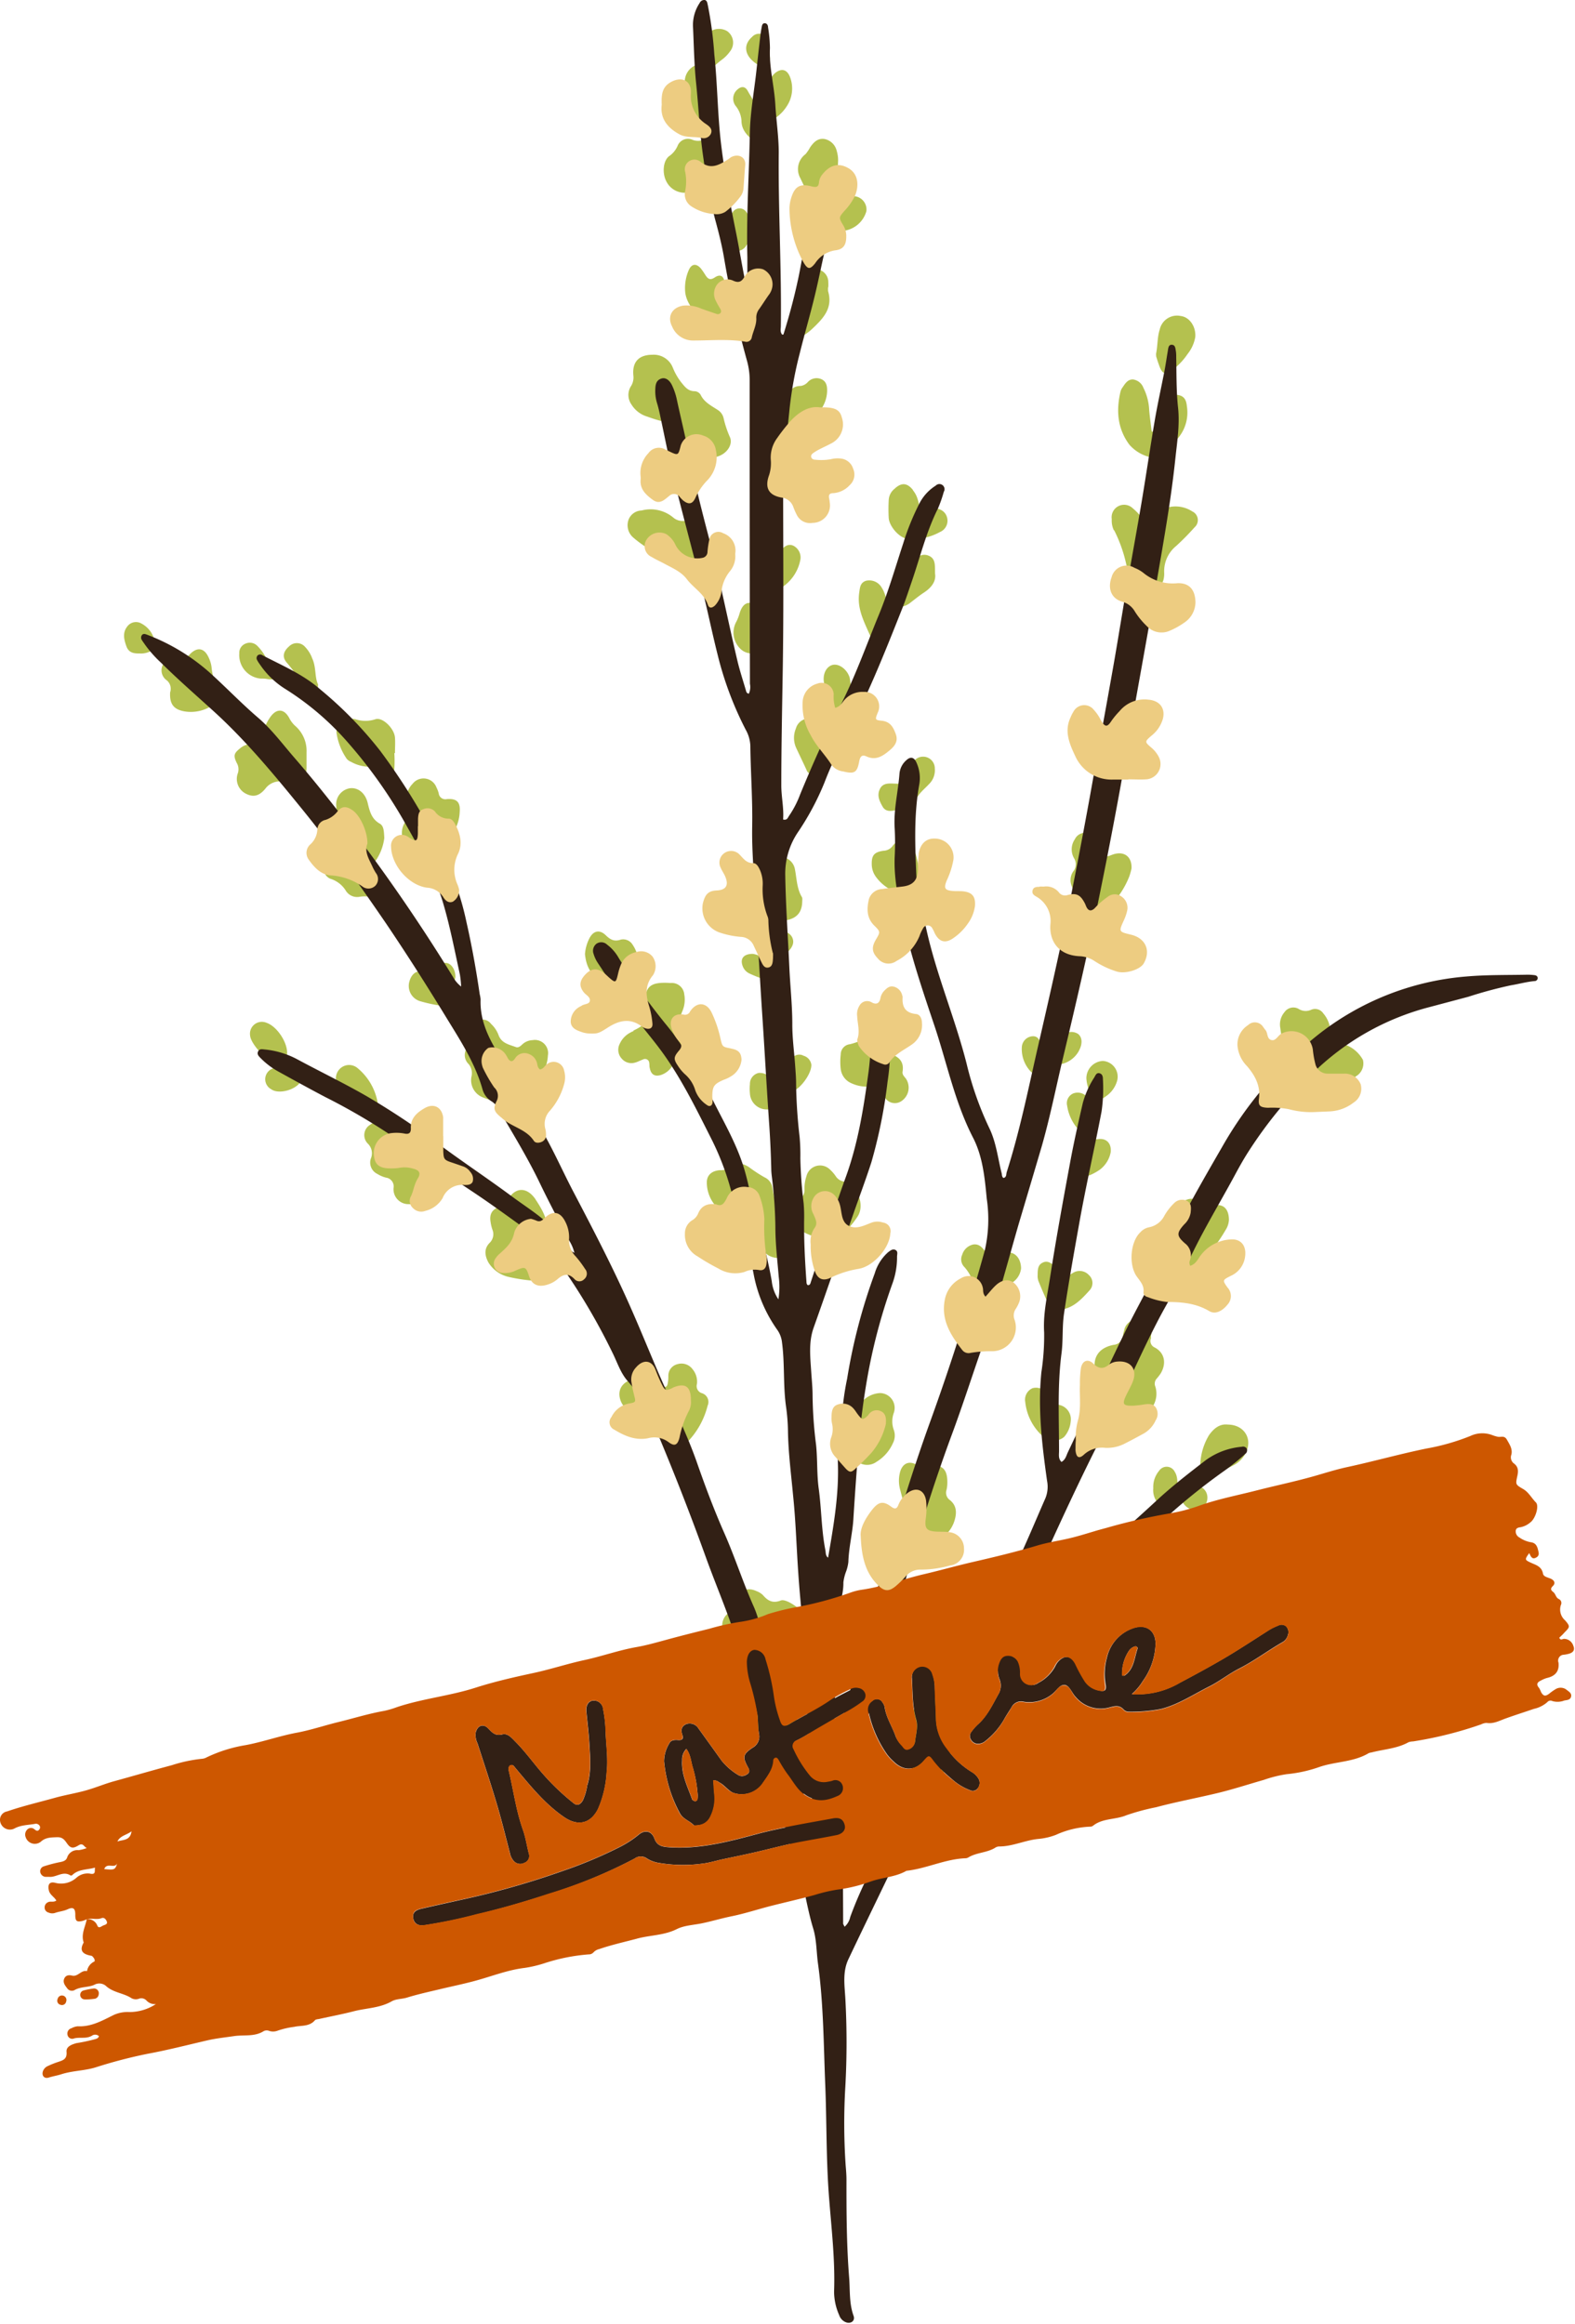 <?xml version="1.0" encoding="UTF-8"?>
<!DOCTYPE svg PUBLIC '-//W3C//DTD SVG 1.0//EN'
          'http://www.w3.org/TR/2001/REC-SVG-20010904/DTD/svg10.dtd'>
<svg height="453.9" preserveAspectRatio="xMidYMid meet" version="1.0" viewBox="-0.0 -0.0 307.7 453.9" width="307.7" xmlns="http://www.w3.org/2000/svg" xmlns:xlink="http://www.w3.org/1999/xlink" zoomAndPan="magnify"
><g data-name="Layer 2"
  ><g data-name="Layer 1"
    ><g id="change1_1"
      ><path d="M127.47,69.29a4,4,0,0,1,4,2.58,11.84,11.84,0,0,0,1.62,2.81c.71.87,1.31,1.7,2.57,1.73a1.44,1.44,0,0,1,1.21.69c.69,1.44,2,2.09,3.26,2.91a2.61,2.61,0,0,1,1.22,1.59,19.92,19.92,0,0,0,1.28,3.85c.55,1.4-.59,3.14-2.42,3.71a25,25,0,0,1-4.38.93,4.06,4.06,0,0,1-3.64-2.53,9.69,9.69,0,0,1-.9-3.55c0-1-.49-1.43-1.45-1.62a26,26,0,0,1-3.33-1A5.45,5.45,0,0,1,123.36,79a3.2,3.2,0,0,1-.14-3.49,3.19,3.19,0,0,0,.52-2.13C123.47,70.7,124.8,69.29,127.47,69.29ZM154,242.78a28.74,28.74,0,0,1-1.2-3.89A33.3,33.3,0,0,1,150.9,232a2.64,2.64,0,0,0-1.54-2.05,27.25,27.25,0,0,1-2.9-1.89c-1.18-.84-2.5-1.18-3.76-.1a3.35,3.35,0,0,1-2.1.6c-1.65.14-2.6,1.06-2.51,2.61a7,7,0,0,0,1.29,3.82,2.57,2.57,0,0,0,1.29.95c1.68.57,1.8.6,1.71,2.17-.16,2.7,1.39,4.46,3.09,6.17a1.7,1.7,0,0,0,2.07.39,2.1,2.1,0,0,1,2.28.31,3.68,3.68,0,0,0,2.1.72C153.22,245.68,154.75,244.41,154,242.78Zm70.92,17.94a2.7,2.7,0,0,0-2.3-2.93,2.55,2.55,0,0,0-3,2.07,7,7,0,0,0-.23,1,2,2,0,0,1-1.85,1.82c-2.9.57-4.21,2.5-3.52,5.39a20,20,0,0,0,2.53,6.24c1.76,2.73,3.66,3.34,6.38,2.28a4.69,4.69,0,0,0,2.79-5.74,1.49,1.49,0,0,1,.21-1.53,9.15,9.15,0,0,0,.87-1.13c1.13-2,.69-4-1.21-5a1.37,1.37,0,0,1-.7-1.85C224.83,261.13,224.87,260.92,224.87,260.72Zm-119.06-49a10.1,10.1,0,0,1,.68-3.17,8.33,8.33,0,0,0,.5-2.39,2.58,2.58,0,0,0-3-3,3.08,3.08,0,0,0-2,.83c-.35.32-.75.71-1.26.52-1.31-.49-2.8-.73-3.38-2.34a5.69,5.69,0,0,0-1.47-2.19,2,2,0,0,0-2.38-.68,1.84,1.84,0,0,0-1,2.08,3.53,3.53,0,0,1-1,2.93,2.44,2.44,0,0,0,0,3.52,2.76,2.76,0,0,1,.56,2.44,3.6,3.6,0,0,0,2.3,4.1c2.11.83,4.25,1.46,6.42,0a3.17,3.17,0,0,1,2.65-.73C105.2,213.7,105.71,213.34,105.82,211.67Zm-1.18,22.61c-1.7-2.56-4-2.53-5.47,0a2.75,2.75,0,0,1-1.63,1.39c-1.49.5-2,1.46-1.73,3a7.75,7.75,0,0,0,.33,1.4,2.35,2.35,0,0,1-.53,2.64c-1.14,1.17-.93,2.49-.25,3.79a6.3,6.3,0,0,0,4.08,2.88,32.6,32.6,0,0,0,5.88.78,2.32,2.32,0,0,0,2.28-3.41,13,13,0,0,1-.86-6.11C107.23,238.51,106,236.34,104.63,234.28Zm113-130.74a28.17,28.17,0,0,1,2.61,7.93c.28,1.61,3.69,3.67,5.27,3.32a2.19,2.19,0,0,0,1.78-1.77,4.72,4.72,0,0,0,.1-1.22,6.38,6.38,0,0,1,2.34-5.21,48.23,48.23,0,0,0,3.59-3.64,1.87,1.87,0,0,0-.44-3.11,6,6,0,0,0-7.64.91c-.18.2-.35.42-.52.63-.51.65-1,.6-1.5,0a10,10,0,0,0-1.92-2.11,2.44,2.44,0,0,0-4.15,2.09A4.44,4.44,0,0,0,217.59,103.54Zm40.83,108.2c.48,0,1,0,1.43,0a7.33,7.33,0,0,0,5-1.59,2.9,2.9,0,0,0,1.33-3.18,6.46,6.46,0,0,0-4.2-3.19c-2.07-.07-2.12-.07-2.16-2.14a5.69,5.69,0,0,0-1.38-3.75,1.93,1.93,0,0,0-2.36-.72,2.55,2.55,0,0,1-2.49-.18,2.1,2.1,0,0,0-2.74.66,3.69,3.69,0,0,0-.82,3.06c.12.94.29,1.89.38,2.83a3.37,3.37,0,0,0,2.37,3.24c1,.33,1.28.93.83,1.85-.8,1.64.6,2.88,2,3,.94.09,1.9,0,2.86,0Zm-134.7-10.43a8.05,8.05,0,0,0-.91.46,4.65,4.65,0,0,0-1.86,2.13,2.53,2.53,0,0,0,.46,2.86,2.47,2.47,0,0,0,2.62.72c.52-.14,1-.42,1.52-.6a.82.82,0,0,1,1.2.71c.07.33,0,.68.11,1,.24,1.26,1,1.7,2.22,1.31a4.13,4.13,0,0,0,2.38-2.13,3.53,3.53,0,0,1,1.66-1.72c1.44-.63,1.72-1.08,1.33-2.5s-.44-3-1.35-4.26c-.44-.61-.14-1.15.07-1.73a5.69,5.69,0,0,0,.42-3.4A2.44,2.44,0,0,0,131,192c-4.15-.27-5.13.67-5,4.84,0,.14,0,.27,0,.71C127,199.61,125.41,200.49,123.71,201.31ZM215.29,316a6.26,6.26,0,0,0,4.42-3.93,2.91,2.91,0,0,0-1.61-4.28c-.9-.37-.91-.9-.64-1.61.46-1.21.94-2.42,1.4-3.63a2.2,2.2,0,0,0-.22-2.32,4.2,4.2,0,0,0-6.79.68,11.65,11.65,0,0,0-1.24,3.46,14.87,14.87,0,0,1-1.43,4.26,14.59,14.59,0,0,0-1,2.68,4.52,4.52,0,0,0,4.25,5.51C213.43,316.92,214.29,316.21,215.29,316Zm-93.94-42.19a3.18,3.18,0,0,0,2.49,1.91c1.14.22,2.29.38,3.43.59,2.82.53,3.1.81,3.67,3.58.07.33.14.67.22,1,.54,2.07,1.42,2.33,3,.9a15.65,15.65,0,0,0,4.08-7.22,1.79,1.79,0,0,0-1.16-2.47,1.45,1.45,0,0,1-.92-1.79,3.8,3.8,0,0,0-.85-2.87,2.68,2.68,0,0,0-2.93-1,2.32,2.32,0,0,0-1.81,2.22c0,.41,0,.82-.07,1.23-.13,1.06-.41,1.24-1.27.64a8.85,8.85,0,0,0-4.05-1.33C121.85,269.26,120.26,271.3,121.35,273.83ZM50.5,145.54a3.58,3.58,0,0,0-3.65.67c-1.15.93-1.29,1.39-.6,2.8a2.46,2.46,0,0,1,.24,1.95,3.23,3.23,0,0,0,1.43,4c1.5.81,2.68.59,3.93-.93a3.51,3.51,0,0,1,3.22-1.39,19,19,0,0,0,2.26,0c2-.09,2.48-.57,2.56-2.63,0-1,0-2.05,0-3.08a6.46,6.46,0,0,0-2.17-5.11,5.25,5.25,0,0,1-1.13-1.42c-1-2-2.54-2.15-3.82-.29S51,143.8,52.45,146A4.16,4.16,0,0,1,50.5,145.54ZM185.05,333.81c-.22-1.14-1.55-2.71-2.43-2.81-1.15-.12-1.72.77-2.22,1.54a2.71,2.71,0,0,1-3.1,1.3c-2.22-.35-3.18.73-2.87,3a6.05,6.05,0,0,0,1.54,3.5,7.4,7.4,0,0,1,2.18,6.14,31.62,31.62,0,0,0,0,3.27c0,.67-.08,1.43.67,1.8s1.3,0,1.85-.5a3.22,3.22,0,0,1,1.17-.79c1.28-.28,1.7-1.2,2-2.3a22.51,22.51,0,0,0,1.26-8.85A22.1,22.1,0,0,0,185.05,333.81Zm-39-11.66c1.48-.08,2.76-.19,3.88,1.11a1.41,1.41,0,0,0,2.32,0c.8-1.55,2.23-2.34,3.48-3.37a4.26,4.26,0,0,0,1.14-4.68c-.44-1-3.29-3-4.31-2.61-1.59.62-2.56.07-3.52-1.06a3.56,3.56,0,0,0-1.21-.75c-1.75-.82-3.22-.28-3.65,1.57a4.39,4.39,0,0,1-1.75,2.62,3,3,0,0,0-1.33,2.72C141.11,320.67,142.91,322.33,146.09,322.15ZM217.74,166.8c-.46.12-.89.35-1.36.45-1.37.31-1.88,0-2.11-1.42a12.63,12.63,0,0,0-.22-1.41,2.19,2.19,0,0,0-1.82-1.73A2.16,2.16,0,0,0,210,163.9a3.49,3.49,0,0,0-.19,3.69,2.24,2.24,0,0,1-.16,2.65,3,3,0,0,0-.22,2.95,4.12,4.12,0,0,1,.1,3c-.54,1.63.25,2.76,1.38,3.76a1.64,1.64,0,0,0,2.39,0c.73-.61,1.47-1.21,2.21-1.81a16.76,16.76,0,0,0,5.13-7,13.29,13.29,0,0,0,.42-1.51C221.16,167.39,219.73,166.28,217.74,166.8Zm18.76,68.84c-.92.33-1.39-.08-1.95-.62a2.28,2.28,0,0,0-2.37-.8,6.71,6.71,0,0,0-4.83,6.58,2.1,2.1,0,0,0,1.6,2.26c1.66.56,1.67.86.41,2.21a7.68,7.68,0,0,0-1.84,2.67,2.28,2.28,0,0,0,.71,2.75,2,2,0,0,0,2.62-.4c1.11-1,2.17-2.07,3.19-3.16a31.61,31.61,0,0,0,5.4-6.89,4,4,0,0,0,.65-2C240.06,235.84,238.71,234.85,236.5,235.64ZM164.59,241a15.68,15.68,0,0,0,3.06-3.56c1.33-2.35-.26-6.07-2.9-6.68a2.35,2.35,0,0,1-1.46-1,7.35,7.35,0,0,0-1.2-1.38,2.74,2.74,0,0,0-4.54,1.35,7.49,7.49,0,0,0-.38,2.62,2.1,2.1,0,0,1-.66,1.64,4.2,4.2,0,0,0,1.39,7.09,7.33,7.33,0,0,0,3.59.63C162.55,241.65,163.69,241.88,164.59,241ZM83.21,226.26A16.58,16.58,0,0,0,81.59,225a24.1,24.1,0,0,1-5.15-4.32,7.31,7.31,0,0,0-1.2-1.1,2.39,2.39,0,0,0-2.86.07,2.35,2.35,0,0,0-.54,3.7,2.63,2.63,0,0,1,.61,2.94,2.46,2.46,0,0,0,1.27,3,6,6,0,0,0,1.68.72,1.73,1.73,0,0,1,1.49,2,2.91,2.91,0,0,0,3,3.18c3,.26,5.06-1.75,5-5.24A3.8,3.8,0,0,0,83.21,226.26ZM225,84.28c-.17-1.41-.37-2.81-.49-4.22a10.68,10.68,0,0,0-1.13-4.32,2.53,2.53,0,0,0-2-1.62c-1.11-.06-1.61.88-2.15,1.66a2.21,2.21,0,0,0-.33.74c-.86,3.68-.59,7.19,1.72,10.31a7.72,7.72,0,0,0,4.15,2.48,2.36,2.36,0,0,0,2.42-.76c.72-.72,1.41-1.49,2.17-2.17a7.75,7.75,0,0,0,2.52-7c-.1-1-.36-1.89-1.49-2.18a2.44,2.44,0,0,0-2.67,1.08,9.35,9.35,0,0,0-1.07,2.86,14.23,14.23,0,0,1-1.24,3.19Zm-43.69,202.1a3.31,3.31,0,0,1-2.33-.33c-1.44-.79-2.67-.18-3.13,1.44a6.56,6.56,0,0,0,0,3.44c.39,1.52.81,3,1.24,4.54a7.35,7.35,0,0,0,1.13,2.62c.92,1.16,1.74,2.49,3.43,2.68,2,.23,4-1.23,4.79-3.65.49-1.5.53-3-.85-4.12a1.74,1.74,0,0,1-.67-2,6.39,6.39,0,0,0,.15-1.12C185.18,286.88,184.08,285.92,181.31,286.38Zm-96-120.06a34.22,34.22,0,0,1,2.61-2.87,8,8,0,0,0,1.89-4.88c.15-1.91-.56-2.63-2.51-2.49a1.3,1.3,0,0,1-1.59-1.14,6,6,0,0,0-.44-1.14,2.7,2.7,0,0,0-4.67-.7,4.21,4.21,0,0,0-.73,4.88,1.44,1.44,0,0,1-.14,1.85c-1.72,1.85-1.41,3.83-.33,5.86.64,1.2,1.51,1.94,2.78,1.73C83.49,167.41,84.65,167.3,85.34,166.33Zm80.61-34.18c-.56-1.51-2.07-2.56-3.25-2.27s-2,1.71-1.69,3.49c0,.2.1.4.13.6.14.87.27,1.75.41,2.63a4.85,4.85,0,0,1-.95,3.47c-.56.87-1.52.25-2.29.29a2.64,2.64,0,0,0-2.79,1.94,4.74,4.74,0,0,0,.05,3.78c.66,1.42,1.35,2.83,2,4.25a1.42,1.42,0,0,0,1.41,1c1.16,0,3.93-3.35,3.59-4.48-.65-2.09.36-3.62,1.32-5.3,1.12-2,2.87-3.75,2.27-6.36A8.86,8.86,0,0,0,165.94,132.15Zm-9.26,43.08c-1-1.68-1-3.6-1.36-5.44a2.9,2.9,0,0,0-4.48-1.91,6.31,6.31,0,0,0-3.5,4.75,32.94,32.94,0,0,1-1.05,5.2,4.91,4.91,0,0,0-.18,2.23c.29,2,1.91,2.81,3.54,1.55a10.23,10.23,0,0,1,4.22-1.91c2-.45,2.9-1.7,2.88-3.83A1.26,1.26,0,0,0,156.68,175.23Zm-20.32-71.47a2.89,2.89,0,0,0-2.79-2,2.82,2.82,0,0,1-1.92-.58,6.91,6.91,0,0,0-6.29-1.46,2.8,2.8,0,0,0-2.52,1.74,3.17,3.17,0,0,0,.89,3.54,22,22,0,0,0,3.51,2.47c2.6,1.33,5.55,1.82,8.07,3.4.83.52,1.54.07,1.91-.9a7.42,7.42,0,0,0,.27-1.25A18.71,18.71,0,0,0,136.35,103.76Zm36.19,110a2.92,2.92,0,0,0,.53.87,2.27,2.27,0,0,0,2.95.51,3.16,3.16,0,0,0,1-4.41c-.31-.44-.78-.79-.68-1.41.36-2.21-1-3.07-2.8-3.6a2.83,2.83,0,0,1-1.82-1.47c-.8-1.48-1.62-1.74-3.2-1.17a12.09,12.09,0,0,1-2.49.89,2,2,0,0,0-1.77,2,12,12,0,0,0,0,2.85,3.46,3.46,0,0,0,2.14,2.79,7.09,7.09,0,0,0,3.63.61C171.16,211.78,172.06,212.35,172.54,213.74ZM154.36,330a2.76,2.76,0,0,0-3.15,1.36,10.92,10.92,0,0,0-.66,1.49c-.4.9-.85,1-1.45.22a5.08,5.08,0,0,1-.68-1.25c-.3-.76-.49-1.57-.84-2.3a2.7,2.7,0,0,0-2.23-1.87c-1-.05-2.05,1-2.39,2.22a2.69,2.69,0,0,0-.14,1.21c.55,2.53.94,5.19,4.06,6a3.48,3.48,0,0,1,1.33.93c.67.58,1.33,1.17,2,1.7,1.55,1.16,2.71,1,3.82-.49a12.11,12.11,0,0,0,2.16-6.8A3,3,0,0,0,154.36,330ZM36,138.94a7.62,7.62,0,0,0,5.64-1.26,2.3,2.3,0,0,0,.87-3.35,10,10,0,0,1-1.16-3.87,6,6,0,0,0-.57-2c-.83-1.88-2.2-2.18-3.66-.7a2.22,2.22,0,0,1-2.33.76,2.41,2.41,0,0,0-2.94,1.27,2.36,2.36,0,0,0,.61,3,2.13,2.13,0,0,1,.78,2.43C33.11,137.47,33.89,138.55,36,138.94Zm41.16,8.15c0-1,.08-2.05,0-3.07-.17-1.81-2.46-4-3.81-3.54a6.26,6.26,0,0,1-3.92,0c-2-.45-3.94,1-3.67,2.76a11.88,11.88,0,0,0,2,5,2.16,2.16,0,0,0,.84.57,7.35,7.35,0,0,0,3.31.94,3.5,3.5,0,0,1,2.9,1.14c1,1.11,2,.75,2.23-.73a23,23,0,0,0,0-3.06ZM133.81,19.27c-.14,2.53,1.18,4.3,3.14,5.62,1.25.85,2.25.27,2.31-1.26a9.36,9.36,0,0,1,.35-2.21,5.16,5.16,0,0,0-.08-3.22c-.32-.9-.55-1.83-.88-2.73a1.86,1.86,0,0,1,.51-2.23c.55-.5,1.12-1,1.71-1.46a7.3,7.3,0,0,0,1.74-1.72,2.75,2.75,0,0,0-.58-4,3.15,3.15,0,0,0-4.15.93,5.83,5.83,0,0,0-.84,3.53,2.24,2.24,0,0,1-1.32,2.31,3.45,3.45,0,0,0-1.87,3.77c0,.41.09.81.11,1.08C133.9,18.31,133.83,18.79,133.81,19.27Zm33.3,258.37a10.78,10.78,0,0,1-.46,4.41c-.47,1.59-.18,2.68.93,3.47a3.11,3.11,0,0,0,3.66,0,8.12,8.12,0,0,0,3.2-3.63,3.24,3.24,0,0,0,.18-2.59,4.88,4.88,0,0,1,0-3.35,2.9,2.9,0,0,0-2.7-3.86A5.12,5.12,0,0,0,167.11,277.64ZM139.87,29.47c-.28-1.73-1.24-2.4-3-2a3,3,0,0,1-1.57-.16,2.17,2.17,0,0,0-2.91,1.15,4.76,4.76,0,0,1-1.48,1.91c-1.41.85-1.56,3.45-.76,5a4,4,0,0,0,4.41,2.2c3.16-.59,5.33-3.22,5.39-6.85A9.49,9.49,0,0,0,139.87,29.47ZM74.21,160.88c-1.65-.92-2-2.48-2.38-4.06-.45-1.86-1.79-3-3.38-2.87a3.18,3.18,0,0,0-2.76,3.48c.1,2.3.68,4.55,2.74,5.87a7.35,7.35,0,0,1,2.8,4.1c.12.32.12.68.24,1,.33.89.91,1,1.48.31a10,10,0,0,0,2.13-5.05C75,162.38,75,161.34,74.21,160.88ZM114.37,187c.45,3.07,2.45,4.74,5.16,5.8,1.6.63,2.33.35,2.67-1.31a2.87,2.87,0,0,1,1.52-2.26,1.8,1.8,0,0,0,.87-2.28,6.23,6.23,0,0,0-1-2.43,2.15,2.15,0,0,0-2.29-1c-1.32.45-2.09,0-3-.89-1.2-1.13-2.41-.82-3.16.66a8,8,0,0,0-.85,3C114.28,186.48,114.33,186.74,114.37,187Zm81,58.06a10.43,10.43,0,0,0-1.14.86c-.58.44-1,.34-1.24-.37a3.69,3.69,0,0,0-.39-.94c-.6-.84-1.25-1.71-2.45-1.54a2.88,2.88,0,0,0-2.17,2,2.13,2.13,0,0,0,.48,2.46,8.28,8.28,0,0,1,2,4.64,4.89,4.89,0,0,0,.68,1.92c.73,1.21,1.6,1.26,2.3,0a4.94,4.94,0,0,1,1.79-2.17c.72-.39,1.45-.76,2.15-1.19a3.8,3.8,0,0,0,2.1-3C199.43,245.07,197.43,243.89,195.33,245.08Zm-17-149.34c-1.14-1.44-2.27-1.52-3.62-.24a3,3,0,0,0-1.12,2.11,30,30,0,0,0,0,3.67c.19,1.71,2.25,4,3.89,4a11,11,0,0,0,6.1-1.34A2.39,2.39,0,0,0,185,101c-.35-1.17-1.41-1.76-2.9-1.78-.82,0-1.52.55-2.34.49C179.37,97.45,179.11,96.72,178.34,95.73ZM163.47,29.49a3.08,3.08,0,0,0-2.34-2.33c-1.37-.23-2.16.62-2.85,1.6a7.84,7.84,0,0,1-.91,1.35,3.63,3.63,0,0,0-1,4.71c.78,1.67,1.62,3.31,2.45,5,.31.63.69,1.21,1.52,1.15s1-.59,1.32-1.15a19,19,0,0,0,2.06-8.06A6.25,6.25,0,0,0,163.47,29.49ZM142.53,63c1.69-1,1.83-2.27.28-3.53a3,3,0,0,1-1.23-2.64,8.37,8.37,0,0,0,0-1.64c-.19-1.3-.86-1.72-1.94-1-.93.62-1.34.27-1.81-.43a13.33,13.33,0,0,0-.93-1.35c-.89-1-1.8-.91-2.35.37a8.75,8.75,0,0,0-.69,4.21c.26,3.14,3.91,6.53,7,6.49A3.39,3.39,0,0,0,142.53,63ZM178.7,166.19a2.39,2.39,0,0,0-4.36-.89,2.34,2.34,0,0,1-1.74.87c-1.83.26-2.34.9-2.29,2.7a4.21,4.21,0,0,0,.87,2.47,8.64,8.64,0,0,0,6.08,3.42,1.88,1.88,0,0,0,2.35-1.71,8.34,8.34,0,0,0,.11-1.09A20.77,20.77,0,0,0,178.7,166.19Zm57.43,114.24a11.89,11.89,0,0,0-1.64,5.83c-.14,1.39.66,2,2.06,1.67a20.47,20.47,0,0,0,4.75-1.91,5.25,5.25,0,0,0,2.15-2.42c1.25-2.62-.4-5.32-3.55-5.35C238.35,278.06,237.16,278.91,236.12,280.43ZM160.51,74.08a2.33,2.33,0,0,0-2.65.5,2.34,2.34,0,0,1-1.4.8c-1.79,0-2.41,1.23-3,2.64-.47,1.21-1.08,2.36-1.62,3.53-.23.49-.48,1-.66,1.49a1.26,1.26,0,0,0,.32,1.5,1.21,1.21,0,0,0,1.53,0c1.69-1.17,3.7-1.73,5.45-2.8a6.5,6.5,0,0,0,3.11-5.35C161.6,75.56,161.53,74.56,160.51,74.08Zm42.31,176c.69,1.7,1.4,3.39,2.2,5,.37.77,1.12.83,1.95.75,2.63-.23,4.26-2,5.87-3.78a2.09,2.09,0,0,0-.1-3,2.45,2.45,0,0,0-3.17-.4c-1.85,1.08-1.84,1.08-3-.57-.12-.17-.22-.35-.35-.5-.83-1-1.64-1.37-2.44-1-1,.43-1.06,1.32-1.06,2.46A2.85,2.85,0,0,0,202.83,250.06Zm-41-194a8.59,8.59,0,0,0,0-1,2.5,2.5,0,0,0-2.06-2.46,2.59,2.59,0,0,0-2.93,1.71,5.72,5.72,0,0,0-.46,1.77,22.56,22.56,0,0,1-1,5.41,5.63,5.63,0,0,0,.08,3.43c.27.93.68,1.08,1.51.58a9.6,9.6,0,0,0,1.64-1.22c2.11-2,4.17-4,3.19-7.39a3,3,0,0,1,0-.81ZM149.6,118.37a3.5,3.5,0,0,1-1.58-.21c-1.8-.86-2.86-.4-3.49,1.5a9.25,9.25,0,0,1-.64,1.7,4.39,4.39,0,0,0,.94,5.53c1.19,1.05,3.56,1.06,4.18-.19.74-1.48,1.82-2.7,2.58-4.14a8.36,8.36,0,0,0,.48-1.3A2.62,2.62,0,0,0,149.6,118.37Zm22.33,35.69c-.67,1.26-.11,2.42.5,3.49s1.72.9,2.74.65l2.39-.59c.48-.12,1-.3,1.14-.78.45-1.62,1.76-2.56,2.82-3.7a3.77,3.77,0,0,0,1.11-3,2.29,2.29,0,0,0-3.69-1.86,5.93,5.93,0,0,0-2.26,3.32c-.56,1.52-.54,1.53-2,1.46C173.59,153,172.51,152.94,171.92,154.05Zm54-84.28c.17.59.37,1.17.58,1.74.57,1.55,1.21,1.76,2.55.74a12.8,12.8,0,0,0,2.94-3.1,7.29,7.29,0,0,0,1.51-3.31c.18-2-1.09-3.94-2.86-4.13a3.45,3.45,0,0,0-4.07,2.61c-.5,1.52-.39,3.11-.72,4.74A3.14,3.14,0,0,0,225.91,69.77ZM206.81,274.38a1.92,1.92,0,0,1-1.41-1,7.41,7.41,0,0,0-.8-1.18,2.66,2.66,0,0,0-2.88-1.06,2.45,2.45,0,0,0-1.42,2.71,10.41,10.41,0,0,0,3.35,6.61,3.12,3.12,0,0,0,4.26.18,5.27,5.27,0,0,0,1.27-3.05A2.86,2.86,0,0,0,206.81,274.38ZM87.28,188.1a1.94,1.94,0,0,0-2.19,1.46c-.39,1-.77,1-1.66.51-1.59-.86-2.93-.17-3.43,1.57a3.11,3.11,0,0,0,2.07,3.91,29.57,29.57,0,0,0,5,1c1.12.13,1.51-.32,1.35-1.45a8.29,8.29,0,0,1,.29-3c.1-.46.19-.93.26-1.24C89,189.42,88.2,188.25,87.28,188.1Zm94.27-79.51c-1.3-.62-2.35.16-3.38.83a3.09,3.09,0,0,0-.74.69c-1.51,1.94-2.83,3.93-2.93,6.53-.06,1.58.52,2.18,2,1.78a4,4,0,0,0,1.43-.76c.86-.66,1.7-1.35,2.61-1.94,1.5-1,2.36-2.23,2.14-3.64C182.63,110.5,182.84,109.21,181.55,108.59Zm-8.4,11.76c0-.89,0-1.77,0-2.66a5.77,5.77,0,0,0-1.11-3.24,2.78,2.78,0,0,0-2.9-1c-1.11.4-1.14,1.35-1.28,2.33-.51,3.49,1.35,6.32,2.53,9.32.38,1,1.25,1,2,.19a3,3,0,0,0,.83-2c0-1,0-1.91,0-2.86ZM69.83,208.6a2.55,2.55,0,0,0-3.38.11,2.6,2.6,0,0,0-.37,3.37c.91,1.43,2,2.76,3,4.1a4.46,4.46,0,0,0,1.82,1.28c1.54.67,2.91-.26,2.88-2.1A11.27,11.27,0,0,0,69.83,208.6ZM73,174a11,11,0,0,0,.35-1.17c.2-1.19-.08-1.88-1.18-2.3a23.2,23.2,0,0,1-4.26-2.42,3.71,3.71,0,0,0-2.1-.71,2.5,2.5,0,0,0-2.5,1.73,2.12,2.12,0,0,0,1.47,2.59A5.37,5.37,0,0,1,67.58,174a2.59,2.59,0,0,0,2.67,1.16,6.13,6.13,0,0,1,2.72.17C73.29,174.82,72.9,174.43,73,174ZM149,21.87c.1,1.74,1,2.22,2.37,1.25a7.79,7.79,0,0,0,2.29-2.3,6.24,6.24,0,0,0,.65-5.85c-.57-1.38-1.57-1.66-2.75-.81a3.31,3.31,0,0,0-1,1.24A12.53,12.53,0,0,0,149,20.84C149,21.18,149,21.53,149,21.87ZM56.07,206c.27-2.14-1.87-5.51-4-6.23a2.32,2.32,0,0,0-3.21,2.47c.1,1.63,3.19,5,4.81,5.18.13,0,.27,0,.8,0A1.65,1.65,0,0,0,56.07,206Zm4.87-77.56a6.46,6.46,0,0,0-1.31-2.06,2.13,2.13,0,0,0-3.11-.17c-1.16,1-1.47,2.09-.5,3.21,1.48,1.71,2.67,3.6,4.06,5.36.34.43.72.9,1.36.61s.66-.82.69-1.72C61.44,132.26,61.82,130.24,60.94,128.48ZM148.81,23.71a5.67,5.67,0,0,1-1-2.23c-.18-1.41-1.07-2.5-1.71-3.69-.49-.92-1.22-1-2-.33a2.33,2.33,0,0,0-.32,3.3,5.11,5.11,0,0,1,1.08,2.81c0,1.84,1.19,3,2.47,4,.8.66,1.55.4,1.91-.57a3.62,3.62,0,0,0,.16-.87A3.92,3.92,0,0,0,148.81,23.71Zm65.72,198.78a3.9,3.9,0,0,0-3.32,2.38,34.24,34.24,0,0,0-1.2,3.25c-.4,1.32.46,2.23,1.75,1.81a10.09,10.09,0,0,0,3.12-1.48A5.56,5.56,0,0,0,217,225C217.15,223.27,216.12,222.27,214.53,222.49ZM52.15,132.62a7.73,7.73,0,0,0,1.22.08,1.48,1.48,0,0,0,1.47-1.19,1.17,1.17,0,0,0-.91-1.4,3.89,3.89,0,0,1-2.16-2,9.31,9.31,0,0,0-1.48-1.94A2.05,2.05,0,0,0,48,125.7a1.91,1.91,0,0,0-1.25,1.92,4.6,4.6,0,0,0,4.17,4.92c.41,0,.81,0,1.22.07ZM169.26,41.25a2.61,2.61,0,0,0-2.62-2.94,4.89,4.89,0,0,0-4.4,4.39c-.11,1.61.64,2.4,2.28,2.41A5.31,5.31,0,0,0,169.26,41.25Zm-27.6,5.46a2.23,2.23,0,0,0,4.18,1.18,5.16,5.16,0,0,0,0-6.42,1.58,1.58,0,0,0-2.74.05,6.45,6.45,0,0,0-1.46,4.17C141.62,46,141.62,46.37,141.66,46.7Zm70.58,163.9a7.43,7.43,0,0,0,.63,2.58,1.89,1.89,0,0,0,3.09,1,5.43,5.43,0,0,0,2.28-3.07,3.08,3.08,0,0,0-2.81-3.9A3.4,3.4,0,0,0,212.24,210.6ZM155,106.59c-1-.45-1.73.13-2.34.78-1.55,1.64-1.76,3.79-1.93,5.86a1.47,1.47,0,0,0,2.32,1.29,8.24,8.24,0,0,0,3.33-5.3A2.58,2.58,0,0,0,155,106.59Zm-2.7,109.16c.55-.92.08-1.7-.42-2.44a11.45,11.45,0,0,1-1-2.22,2.75,2.75,0,0,0-2.63-1.53,2.17,2.17,0,0,0-1.74,2.19,9.54,9.54,0,0,0,0,1.83,3.28,3.28,0,0,0,3.39,3.11A2.81,2.81,0,0,0,152.3,215.75Zm60.24-1.26a2.39,2.39,0,0,0-2.89-.91,2.08,2.08,0,0,0-1.17,2.39,8.8,8.8,0,0,0,2.69,5.13c.74.75,1.66.48,2.22-.44a4.76,4.76,0,0,0,.43-2.54A5.58,5.58,0,0,0,212.54,214.5Zm-155-6.34a6.12,6.12,0,0,0-4.35.59,2.22,2.22,0,0,0-.22,4c1.57,1.15,5.3,0,5.94-1.85a3.84,3.84,0,0,0,.13-.67C59,209.07,58.56,208.34,57.56,208.16Zm99.35-2a1.78,1.78,0,0,0-2.3.76c-.74,1.29-1.41,2.63-2.07,4a1.41,1.41,0,0,0,.18,1.71,2,2,0,0,0,2,.59c1.63-.44,3.89-3.53,3.81-5.27A2.14,2.14,0,0,0,156.9,206.18Zm53.93-1c.68-1.25.63-2.52-.18-3.19a2.43,2.43,0,0,0-3,.26,10.66,10.66,0,0,0-3,3.87c-.55,1.06.07,1.86,1.27,1.86A5.19,5.19,0,0,0,210.83,205.16ZM29.38,127.21a1.52,1.52,0,0,0,.88-1.69,5,5,0,0,0-2.61-3.72,2.11,2.11,0,0,0-2.77.54c-1,1.25-.65,2.6-.18,3.91s1.55,1.4,2.58,1.38A4,4,0,0,0,29.38,127.21Zm196.56,166a1.74,1.74,0,0,0,2.33.6c1.59-1,2.31-4.72,1.24-6.33a1.76,1.76,0,0,0-3.05-.22,4.88,4.88,0,0,0-1.15,3.41A3.91,3.91,0,0,0,225.95,293.24Zm-22.56-89.31c-.31-.79-.62-1.56-1.67-1.5a2.25,2.25,0,0,0-2.07,2,6.36,6.36,0,0,0,1.58,4.73c.78.9,1.82.6,2.15-.6a24.26,24.26,0,0,0,.46-2.65A4.4,4.4,0,0,0,203.38,203.92ZM150.15,8.22a1.85,1.85,0,0,0-3.23-1c-1.78,1.56-1.47,3.65.8,5.2.57.39,1.17.77,1.87.4a1.65,1.65,0,0,0,.84-1.51C150.33,10.11,150.32,9.15,150.15,8.22Zm-5.06,180.47a2.56,2.56,0,0,0,1.34,1.46c.79.37,1.61.69,2.43,1,.64.26,1.32.53,1.85-.15a1.73,1.73,0,0,0,.11-1.93,5.25,5.25,0,0,0-3.69-2.76C145.26,186.28,144.55,187.25,145.09,188.69Zm7.56-6.72a3.69,3.69,0,0,0-3,2.51,1.85,1.85,0,0,0,1.21,2.42c1.58.54,4.13-1.33,4.11-3A2,2,0,0,0,152.65,182Zm80.84,108.21c-1.65-.1-2.74.66-2.82,1.94a3.1,3.1,0,0,0,2.67,2.85,2.41,2.41,0,0,0,2.54-2.35A2.31,2.31,0,0,0,233.49,290.18Z" fill="#b4c14f"
      /></g
      ><g id="change2_1"
      ><path d="M299.74,190.46a10.41,10.41,0,0,0-1.43-.08c-4,.08-7.91,0-11.88.35a53.71,53.71,0,0,0-29.13,11.54A75.76,75.76,0,0,0,238.77,224c-4.1,7.1-8.21,14.2-11.62,21.69-2.29,5-5.11,9.83-7.53,14.81-3.74,7.69-7.33,15.44-11,23.16-.31.65-.45,1.45-1.25,1.88-.65-.64-.47-1.42-.47-2.13,0-6.36-.34-12.73.48-19.05.34-2.59.11-5.19.49-7.77.86-5.82,1.9-11.6,2.93-17.39,1.31-7.41,3-14.73,4.41-22.12a31.34,31.34,0,0,0,.26-6.33c0-.48-.11-1-.69-1.13s-.76.43-1,.83a17.73,17.73,0,0,0-2.24,5c-.89,3.86-1.76,7.72-2.48,11.62-1.39,7.52-2.77,15.05-3.94,22.61-.54,3.49-1.36,7-1.13,10.57a47.14,47.14,0,0,1-.54,7.76c-.72,7.15.12,14.19,1.11,21.23a5.94,5.94,0,0,1-.32,3.38c-2.23,5.07-4.31,10.21-6.82,15.15-1.92,3.78-3.8,7.58-5.41,11.51-2.65,6.46-5.6,12.78-8.7,19a8.56,8.56,0,0,1-.44-2.45c-.06-2.06-.18-4.11-.24-6.17a7.71,7.71,0,0,0-.46-2.7,2,2,0,0,0-2.4-1.51,2.18,2.18,0,0,0-1.61,2.38c.15,2.68.07,5.39.83,8,.43,1.47-.08,2.92-.22,4.37a1.81,1.81,0,0,1-1.33,1.4c-.67.23-.94-.42-1.3-.81A4.77,4.77,0,0,1,175,339.2c-.68-2-1.89-3.72-2.18-5.83a2.1,2.1,0,0,0-.39-.82,1.26,1.26,0,0,0-2-.35,2.12,2.12,0,0,0-.43.39,67.09,67.09,0,0,1,2.82-10.07c1.11-3.37,2.22-6.73,3.11-10.17A329.05,329.05,0,0,1,186,280.08c2-5.39,3.76-10.86,5.64-16.28,2.82-8.15,5-16.51,7.39-24.77,1.49-5,3-10.08,4.49-15.14,1.6-5.59,2.74-11.3,4.09-17,2.45-10.24,4.84-20.5,6.95-30.82,2-9.78,3.89-19.58,5.58-29.42,1.91-11.12,4-22.21,5.88-33.33,1.36-7.88,2.76-15.76,3.6-23.71.35-3.33.89-6.67.53-10s-.29-6.69-.36-10a6.35,6.35,0,0,0-.06-1c-.1-.52-.09-1.23-.78-1.27s-.71.68-.8,1.2c-.22,1.28-.4,2.57-.64,3.84-.61,3.15-1.31,6.29-1.86,9.45-.91,5.32-1.69,10.67-2.58,16-.85,5.06-1.78,10.1-2.65,15.15-1,5.59-1.87,11.19-2.85,16.78-1.52,8.62-3.11,17.23-4.65,25.85q-2,11-4.21,22c-1.9,9.25-4,18.44-6.12,27.64-1.8,7.94-3.43,15.91-5.91,23.68-.13.41,0,1-.63,1.15-.35-.23-.28-.6-.36-.92-.76-3-1.07-6.08-2.44-8.87a63.77,63.77,0,0,1-4.41-12.54c-2.27-8.94-5.95-17.47-7.92-26.51-.68-3.14-1.72-6.25-1.86-9.43-.27-6.21-.58-12.45.54-18.62a7.26,7.26,0,0,0-.54-4.21c-.47-1.1-1.16-1.27-2-.49a3.93,3.93,0,0,0-1.34,2.7c-.27,3.54-1.17,7-.93,10.61a51.91,51.91,0,0,1,0,5.54c-.2,4.92,1,9.63,2.1,14.36,1.49,6.26,3.55,12.35,5.6,18.44,2.49,7.37,4,15.07,7.61,22.07,1.91,3.72,2.29,7.89,2.68,11.95a27.26,27.26,0,0,1-.37,10q-4.68,16.92-10.65,33.42c-3.87,10.67-7.08,21.54-10.25,32.42-1.51,5.17-3.2,10.29-4.33,15.58-.32,1.52-.69,3-1.07,4.53-1,.52-2,1-3,1.58,0-2.65-.2-5.3-.42-7.95a20.12,20.12,0,0,1,.38-7.11c.68-2.49,1.74-4.9,1.7-7.57a8.79,8.79,0,0,1,.55-2.18,8.29,8.29,0,0,0,.42-1.78c.08-2.94.86-5.78,1-8.72.29-4.63.62-9.26,1-13.89a141,141,0,0,1,1.93-14.62,111.41,111.41,0,0,1,4.69-17.2,14.87,14.87,0,0,0,.89-5.22c0-.46.24-1-.29-1.3s-1,.09-1.46.44a8.86,8.86,0,0,0-2.6,4.1,110.09,110.09,0,0,0-5.4,20.6,51.51,51.51,0,0,0-1,7.3,28.87,28.87,0,0,1-.47,5.3,14.75,14.75,0,0,0-.35,3.46c.28,6.38-.82,12.62-1.9,18.89-.53-.37-.43-1-.53-1.47-.79-4-.75-8-1.3-12-.39-2.86-.22-5.74-.52-8.59a81.29,81.29,0,0,1-.68-9.61c0-1.57-.17-3.14-.27-4.7-.18-2.85-.53-5.7.47-8.53,2.66-7.47,5.23-15,7.84-22.46,1.15-3.29,2.38-6.56,3.45-9.88a98.26,98.26,0,0,0,3.15-15.66c.6-4,.83-8-.87-11.89-.23-.52,0-1.47-.88-1.39s-.58,1-.72,1.53c-.78,3.27-.81,6.64-1.26,9.94-.93,6.82-2,13.64-4.36,20.2-2.47,6.8-4.59,13.74-6.87,20.61-.1.29-.14.69-.6.68-.28-.18-.26-.46-.28-.73-.29-4-.5-8-.45-12.09A29.53,29.53,0,0,0,157,235a84.36,84.36,0,0,1-.64-8.79,38.43,38.43,0,0,0-.14-4.1,100.78,100.78,0,0,1-.69-10.43c0-1.16-.1-2.32-.18-3.48-.19-2.73-.57-5.45-.56-8.18,0-3.7-.41-7.37-.58-11.06-.27-6-.7-12-.8-18a14.47,14.47,0,0,1,2.53-8.49,52.65,52.65,0,0,0,5.11-9.57,71.7,71.7,0,0,1,3.56-7.84c4.6-8.43,8.13-17.32,11.66-26.22.7-1.78,1.29-3.6,1.91-5.41,1.61-4.72,2.8-9.59,5.05-14.08a24.89,24.89,0,0,0,1.15-3.28,1,1,0,0,0-1.57-1.22,8.9,8.9,0,0,0-3.16,3.43,48.44,48.44,0,0,0-3.17,7.78c-1.6,4.87-3,9.79-5,14.55-2.3,5.63-4.36,11.38-7.1,16.82-2.93,5.81-5.59,11.73-8.06,17.73a19.05,19.05,0,0,1-2.16,4.18c-.25.34-.35.93-1.17.72.18-2.24-.36-4.45-.35-6.71,0-7.45.16-14.9.28-22.35.21-12.58.07-25.17.08-37.76a38.13,38.13,0,0,1,.37-6.13c.4-2.43.65-4.88.89-7.32a75,75,0,0,1,2-10.85c.92-3.71,2-7.38,2.9-11.1.84-3.45,1.49-6.95,2.35-10.39a59.32,59.32,0,0,0,1.23-7.26c.07-.6.26-1.34-.41-1.67s-1.24.33-1.65.85a13.49,13.49,0,0,0-1.94,3.36c-1.61,4-2,8.21-2.94,12.34-.75,3.46-1.69,6.88-2.74,10.26,0,0-.11,0-.22.05-.48-.49-.29-1.14-.29-1.71.15-11.29-.52-22.56-.41-33.85,0-3.15-.49-6.26-.67-9.4-.21-3.68-1.23-7.28-1.05-11a26.52,26.52,0,0,0-.37-4.08c0-.34-.16-.73-.54-.79-.56-.08-.64.4-.71.8q-.19,1-.3,2c-.25,2.17-.49,4.34-.73,6.52-.44,4-1.19,8-1.27,12-.16,8.13-.7,16.26-.49,24.4,0,1.5,0,3,0,4.51,0,.56-.06,1.12-.1,1.68-.83-3.77-1.4-7.54-2.16-11.27-1.15-5.62-2.17-11.25-2.87-17s-.7-11.72-1.33-17.57A74,74,0,0,0,138.28,1c-.1-.4-.11-.88-.59-1a1,1,0,0,0-1,.58,7.79,7.79,0,0,0-1.31,4.45c.18,3.75.23,7.52.62,11.25.52,5,.7,9.95,1.46,14.89a105.68,105.68,0,0,0,2.19,11.46c.7,2.57,1.37,5.16,1.81,7.78a198.45,198.45,0,0,0,4.46,20,14.16,14.16,0,0,1,.54,3.83q0,29.66.05,59.31a3.17,3.17,0,0,1-.21,1.94c-.49-.07-.52-.46-.61-.76-.54-1.84-1.14-3.66-1.59-5.52-1.88-7.91-3.43-15.9-5.5-23.77-1.53-5.82-3-11.63-4.2-17.54-.66-3.35-1.49-6.67-2.2-10a12.77,12.77,0,0,0-.85-2.52c-.52-1.17-1.35-1.71-2.17-1.43-1.05.35-1.13,1.27-1.16,2.18a8,8,0,0,0,.35,2.63c.2.65.36,1.32.51,2,.94,4.34,1.77,8.7,2.83,13,1.75,7.1,3.69,14.16,5.47,21.26,1.06,4.24,1.93,8.53,3,12.78a66.33,66.33,0,0,0,5.52,14.75,6.89,6.89,0,0,1,.89,3.12c.06,5.26.46,10.52.36,15.79-.08,4.38.3,8.75.56,13.11.48,7.84.88,15.69,1.4,23.53.49,7.29.88,14.59,1.39,21.88.19,2.8.31,5.59.38,8.39,0,.48.06,1,.11,1.43a86.88,86.88,0,0,1,.69,9.81c0,3.29.39,6.55.66,9.81a15,15,0,0,1-.07,4.36,7.79,7.79,0,0,1-1.3-3.58,81.33,81.33,0,0,0-2.34-9.75c-.43-1.36-.84-2.73-1.15-4.14-.63-2.79-1.15-5.62-2-8.36-1.37-4.41-3.65-8.4-5.72-12.48-2.78-5.49-5.69-10.88-9.68-15.66a121.91,121.91,0,0,1-9-12.69,8.35,8.35,0,0,0-2.27-2.61,1.65,1.65,0,0,0-2.08-.18,1.74,1.74,0,0,0-.56,2,6.61,6.61,0,0,0,.77,1.67c2.08,3.14,4.1,6.31,6.31,9.36s4.73,5.85,6.88,8.93c3.61,5.17,6.36,10.84,9.2,16.46a53.52,53.52,0,0,1,4.41,12.75,51.32,51.32,0,0,0,1.77,6.32,46.54,46.54,0,0,1,1.94,7.11,27.55,27.55,0,0,0,4.63,10.85,5.22,5.22,0,0,1,.9,2.45c.55,4.14.2,8.34.78,12.48a37.85,37.85,0,0,1,.38,4.7c.06,4.25.61,8.46,1,12.66.52,5,.66,10,1,14.93.18,2.73.42,5.45.69,8.16.46,4.62,1.2,9.22,1,13.89a32.2,32.2,0,0,0,.09,5.33c0,.13,0,.26,0,.39-1.13.62-2.26,1.23-3.36,1.89a3.13,3.13,0,0,1-.83.38,106.1,106.1,0,0,0-3.81-15.27c-.94-2.64-1.35-5.49-2.48-8-2.09-4.69-3.64-9.58-5.71-14.27s-3.77-9.24-5.43-14c-1.91-5.42-4.48-10.58-6.8-15.83-2-4.57-3.86-9.21-5.87-13.78C120,248.05,116,240.37,112,232.74c-2.28-4.36-4.23-8.9-6.81-13.1-2.9-4.72-5.39-9.68-8.22-14.44-1.86-3.13-3.22-6.33-3.08-10a5.84,5.84,0,0,0-.17-1c-.69-4.73-1.53-9.44-2.59-14.1a55.59,55.59,0,0,0-3.92-11.85,124.39,124.39,0,0,0-12.94-21.61,76.89,76.89,0,0,0-11.72-12C59.21,131.71,55.15,130,51.3,128a.75.75,0,0,0-.95,0,.76.76,0,0,0-.11.94,6.71,6.71,0,0,0,.55.86,16.5,16.5,0,0,0,5,4.8,54.85,54.85,0,0,1,12.39,10.67,93.33,93.33,0,0,1,11,15.56c2.81,5,5.74,10,7.38,15.52,1.36,4.59,2.26,9.29,3.29,14a20,20,0,0,1,.24,2.34,6.17,6.17,0,0,1-1.6-1.89q-7.68-12.51-16.38-24.33c-4.66-6.34-9.46-12.55-14.62-18.5-2.28-2.63-4.37-5.46-7-7.73-3.23-2.76-6.16-5.82-9.3-8.67A39.45,39.45,0,0,0,28.81,124c-.39-.15-.81-.33-1.11.08a.86.86,0,0,0,.06,1c.17.29.39.56.58.85a23.19,23.19,0,0,0,3.13,3.52c3.3,3.27,6.81,6.32,10.25,9.45,6.35,5.77,11.8,12.37,17.19,19,5.87,7.21,11.27,14.8,16.52,22.48,4,5.92,7.88,12,11.62,18.13,2.77,4.54,5.73,9,7.21,14.23a4,4,0,0,0,1.82,2.4,4,4,0,0,1,1.34,1.52c2.75,4.73,5.62,9.39,8,14.33,1.77,3.7,3.71,7.32,5.57,11a8.3,8.3,0,0,1,1.23,2.7,2.15,2.15,0,0,1-1.13-1.08,22.57,22.57,0,0,0-3-3.6c-2.38-2.51-5.33-4.28-8.06-6.31-4.61-3.42-9.4-6.6-14-10a152.86,152.86,0,0,0-14.15-9.45c-4.55-2.64-9.31-4.92-13.94-7.42a16.92,16.92,0,0,0-6.24-1.85c-.48-.05-1-.17-1.27.37s.09.92.43,1.26a14.85,14.85,0,0,0,3.41,2.62c3.11,1.72,6.22,3.44,9.37,5.09A121.87,121.87,0,0,1,78,222.83c4.62,3.29,9.26,6.57,14,9.71,4,2.65,7.85,5.48,11.73,8.28a20.56,20.56,0,0,1,4.39,4.29,122.18,122.18,0,0,1,11.54,19.11c.94,1.89,1.59,4,3,5.56a29.24,29.24,0,0,1,5.21,8.77q5.4,12.75,10.09,25.78c2.28,6.29,5,12.42,6.79,18.89,1.08,3.88,2.45,7.66,3.2,11.64l.07.36c.08,1.13.08,2.26.25,3.37a2.48,2.48,0,0,1-1.23,2.77c-1.94,1.3-2,1.84-.88,3.88.41.73.21,1.15-.46,1.46a1.45,1.45,0,0,1-1.56-.06,12.3,12.3,0,0,1-3.17-2.76q-2.24-3.14-4.5-6.26a2,2,0,0,0-2.37-.88c-1,.42-1.11,1.19-.79,2.13.25.72,0,1.06-.8,1s-1.44,0-1.77.68a6.84,6.84,0,0,0-1,3.47,26.35,26.35,0,0,0,3.08,10.12c.63,1.19,1.9,1.48,2.73,2.36.15.16.59.08.88,0a2.82,2.82,0,0,0,2.33-1.58,7.75,7.75,0,0,0,.84-4.26c-.1-1-.15-1.91-.22-2.91a1.49,1.49,0,0,1,1.11.37c1,.48,1.64,1.49,2.64,2a5,5,0,0,0,5.76-1.61,24.51,24.51,0,0,0,1.63-2.5c.83,3.42,2.09,6.74,2.74,10.2,0,.25.11.49.16.74-1.84.38-3.68.78-5.5,1.27-5.62,1.5-11.24,3-17.16,2.59-1.27-.09-2.37-.22-2.91-1.7s-1.83-1.78-3.06-.76a20,20,0,0,1-3.53,2.32,86.8,86.8,0,0,1-11.15,4.71,164,164,0,0,1-20.32,5.76c-2.51.56-5,1.1-7.52,1.69-1.27.3-1.71.89-1.54,1.85s.89,1.52,2.14,1.36a96.66,96.66,0,0,0,10.22-2.1c4.75-1.13,9.45-2.5,14.1-4A96.72,96.72,0,0,0,124,363a2,2,0,0,1,2.4,0,6.3,6.3,0,0,0,2.23.84,28.39,28.39,0,0,0,8.75.14c1.27-.16,2.5-.55,3.75-.82,2.09-.45,4.19-.87,6.27-1.35,2.31-.53,4.6-1.12,6.91-1.64.23.69.47,1.38.75,2.05,1.91,4.65,2.35,9.68,3.81,14.44.68,2.23.62,4.59.94,6.89,1.08,7.81,1.09,15.67,1.41,23.52.3,7.3.17,14.6.73,21.92.47,6.18,1.23,12.38,1,18.62a11.38,11.38,0,0,0,1,4.58,2.24,2.24,0,0,0,1.39,1.42c.95.3,1.76-.35,1.42-1.28-.89-2.44-.67-5-.87-7.5-.5-6.34-.53-12.7-.52-19.06,0-1-.08-1.91-.16-2.86a121.09,121.09,0,0,1-.06-15.37,157.8,157.8,0,0,0,0-17.21c-.15-2.58-.57-5.22.61-7.68,2.52-5.31,5.09-10.6,7.64-15.89.09-.18.22-.35.32-.53,1.39-2.58,2.76-5.17,4.15-7.75,2.26-4.18,3.85-8.67,6-12.89.75.75,1.56,1.45,2.38,2.14a11.09,11.09,0,0,0,3.3,1.94,1.21,1.21,0,0,0,1.48-.39,1.66,1.66,0,0,0,.12-1.9,3.81,3.81,0,0,0-1.3-1.28,16,16,0,0,1-4.26-3.76,84.41,84.41,0,0,0,5-10.22,13.49,13.49,0,0,1,3.28-4.66l1.1-1.09a4.15,4.15,0,0,0,.3,1.6,3.28,3.28,0,0,1-.26,3c-1.16,2.08-2.18,4.25-4,5.86a10.13,10.13,0,0,0-1.21,1.38,1.32,1.32,0,0,0-.11,1.55,1.55,1.55,0,0,0,1.53.82,2.18,2.18,0,0,0,1.33-.57,14.74,14.74,0,0,0,3.51-4c.47-.87,1-1.66,1.53-2.5a2.08,2.08,0,0,1,2.42-1.13,7.06,7.06,0,0,0,5.52-1.47c.83-.61,1.46-1.87,2.43-1.81s1.42,1.54,2.17,2.32a6.37,6.37,0,0,0,6.45,2.11c1.13-.28,2.07-.64,3,.43a1.37,1.37,0,0,0,1,.37,31.16,31.16,0,0,0,6.19-.53c3.44-.87,6.35-2.84,9.46-4.4,2-1,3.8-2.45,5.81-3.48,3-1.52,5.61-3.51,8.48-5.16a2.22,2.22,0,0,0,1.09-1.42,1.65,1.65,0,0,0-.36-1.71,1.38,1.38,0,0,0-1.55-.13,10.66,10.66,0,0,0-2.12,1.09c-2.84,1.81-5.65,3.67-8.56,5.37s-5.66,3.18-8.52,4.7a16.29,16.29,0,0,1-9.38,2.22,10.93,10.93,0,0,0,2.13-2.52,13,13,0,0,0,2.49-7c.17-3-2-4.36-4.74-3.21a7.93,7.93,0,0,0-4.76,5.68A11.73,11.73,0,0,0,216,329c.2,1.18-.14,1.44-1.28,1.18a4.3,4.3,0,0,1-2.69-1.78,30.2,30.2,0,0,1-1.85-3.38c-.88-1.71-2.22-1.84-3.5-.41a4.41,4.41,0,0,0-.57.94,7.85,7.85,0,0,1-3.26,3.15,2.17,2.17,0,0,1-3.45-1.92,5.23,5.23,0,0,0-.39-2.15,2.08,2.08,0,0,0-1.07-1c4.14-4.06,8.35-8.06,12.74-11.85,2.75-2.37,5.19-5.06,8.05-7.3,2.21-1.73,4.27-3.62,6.34-5.51a122,122,0,0,1,14.2-11.75,43.47,43.47,0,0,0,4-3.24.83.83,0,0,0,.26-1.1.83.83,0,0,0-.91-.3,14,14,0,0,0-7,2.58c-3.31,2.54-6.6,5.09-9.67,7.93-5,4.63-10.17,9.13-15.23,13.72q-5.17,4.69-10.13,9.59a18.6,18.6,0,0,1-3.9,3.17c.67-1.56,1.09-2.71,1.63-3.8,1.46-2.94,3.09-5.8,4.44-8.79,4.11-9.1,8.27-18.18,12.83-27.06,3.85-7.48,7.08-15.26,11-22.69,1.71-3.2,3.6-6.31,5.05-9.62,2.73-6.22,6.32-12,9.52-17.93.87-1.62,1.77-3.24,2.77-4.79a85.49,85.49,0,0,1,12.45-15.2,50.7,50.7,0,0,1,22.94-13q3.77-1,7.53-2a84.42,84.42,0,0,1,8.31-2.24c1.54-.25,3.06-.68,4.63-.83a.6.6,0,0,0,.62-.66C300.32,190.56,300,190.49,299.74,190.46ZM136.26,351.37a.48.48,0,0,1-.5.44,1.22,1.22,0,0,1-.46-.25.3.3,0,0,1-.1-.15c-.88-2.46-2.12-4.84-1.94-7.57a3,3,0,0,1,.82-2.25c.87,1.15.89,2.48,1.27,3.66a24.63,24.63,0,0,1,.95,5.22A3.14,3.14,0,0,1,136.26,351.37Zm22.42.42a11.94,11.94,0,0,1,0,3.91,2.9,2.9,0,0,1-.87-1.93c-.24-1.17-.53-2.33-.84-3.49a5.76,5.76,0,0,0,1.28.8l.35.13C158.63,351.41,158.64,351.6,158.67,351.79ZM165,334.52c-.4,1.74-.74,3.5-1,5.28,0,.08-.2.13-.59.39a41.31,41.31,0,0,0-.39-4.53l1.75-1Zm-9.25,5.37c.71-.36,1.4-.74,2.08-1.16l.3-.18c.23,2.79.32,5.58.31,8.37-.08-.09-.16-.17-.24-.26a23.49,23.49,0,0,1-3.09-5A1.18,1.18,0,0,1,155.74,339.9Zm20,13.71c-1.91,4-3.82,8-5.77,12a76.08,76.08,0,0,0-3.87,8.81,3.46,3.46,0,0,1-1.11,1.92c-.13-.3-.28-.48-.28-.65,0-4.72-.07-9.44,0-14.16a10.18,10.18,0,0,1,.73-3.61,4.89,4.89,0,0,0,.36-1.38c.2-2.65,1.24-5.2.94-7.91a2.93,2.93,0,0,1,.16-1c.84-3.24,1.07-6.6,2-9.84.29-1.05.61-2.12.84-3.2a22.49,22.49,0,0,0,3.57,8.1,9.44,9.44,0,0,0,1.25,1.35c1.95,1.95,4.28,1.86,6-.22l.08-.09C178.92,347,177.27,350.28,175.69,353.6Zm45-31.4a1.86,1.86,0,0,1,.89-.59c.34-.14.7.11.59.44-.64,1.85-.67,4-2.55,5.24-.07,0-.22,0-.45,0A7.94,7.94,0,0,1,220.72,322.2Zm-106,26.47c.81-2.64.55-5.34.4-8-.12-2.13-.39-4.26-.59-6.39-.11-1.16.38-2,1.27-2.12a1.81,1.81,0,0,1,2,1.67,24.54,24.54,0,0,1,.47,3.82c.06,2.86.55,5.72.22,8.59a20.7,20.7,0,0,1-1.69,7.1c-1.48,2.93-4,3.39-6.65,1.55-3.8-2.61-6.6-6.14-9.51-9.6-.24-.28-.44-.66-.87-.52s-.5.65-.4,1.08c.92,3.86,1.44,7.82,2.78,11.59.53,1.49.75,3.09,1.15,4.63a1.4,1.4,0,0,1-.88,1.78,1.7,1.7,0,0,1-2-.28,3.13,3.13,0,0,1-.82-1.61c-.84-3.2-1.62-6.42-2.56-9.58-1.19-4-2.51-7.94-3.79-11.9a3.57,3.57,0,0,1-.33-2.14c.38-1.35,1.49-1.73,2.44-.74.78.81,1.39,1.52,2.77,1.15,1-.25,1.78.66,2.47,1.36,1.73,1.74,3.2,3.71,4.77,5.59a45.68,45.68,0,0,0,6.68,6.51c.66.53,1.26.33,1.79-.55A10.82,10.82,0,0,0,114.73,348.67Z" fill="#322015"
      /></g
      ><g id="change3_1"
      ><path d="M11.26,390.43a.86.86,0,0,1,1.11-.63.87.87,0,0,1,.55,1.15.82.82,0,0,1-1.1.62A.81.81,0,0,1,11.26,390.43Zm210.35-68.81a1.86,1.86,0,0,0-.89.59,7.94,7.94,0,0,0-1.53,5.05c.23,0,.37.08.45,0,1.88-1.24,1.91-3.4,2.55-5.24C222.31,321.72,222,321.47,221.61,321.61Zm-85.32,28.86a3.14,3.14,0,0,1,0,.9.48.48,0,0,1-.5.44,1.22,1.22,0,0,1-.46-.25.3.3,0,0,1-.1-.15c-.88-2.46-2.12-4.84-1.94-7.57a3,3,0,0,1,.82-2.25c.87,1.15.89,2.48,1.27,3.66A24.63,24.63,0,0,1,136.29,350.47ZM305.53,323.2a6.55,6.55,0,0,0,1.08-.22c.82-.27,1.09-.79.75-1.55a1.9,1.9,0,0,0-1.8-1.33c-.3,0-.7.38-.93-.23.34-.32.71-.65,1-1,1.11-1.11,1.14-1.2.14-2.38a2.79,2.79,0,0,1-.83-3,.85.85,0,0,0-.34-1.14c-.67-.28-.65-1-1.13-1.38s-.65-.65-.08-1.21.23-1.14-.47-1.43-1.37-.38-1.48-1c-.28-1.44-1.46-1.67-2.48-2.16s-1.15-.54-.2-1.82c.28.55.49,1.3,1.29.9s.56-1,.41-1.6c-.19-.79-.55-1.33-1.43-1.43a5.57,5.57,0,0,1-2.19-.92,1.34,1.34,0,0,1-.71-1.39c.1-.52.59-.56,1-.63a4.21,4.21,0,0,0,1.93-1c.94-.76,1.67-3.16,1-3.83-.86-.86-1.41-2-2.51-2.63-1.46-.84-1.47-.89-1.14-2.42.23-1,.3-1.9-.71-2.61a1.5,1.5,0,0,1-.43-1.68c.26-1.13-.36-2-.87-2.91s-1.19-.43-1.81-.58a7.35,7.35,0,0,1-1.06-.32,5.49,5.49,0,0,0-4.29.18,43.23,43.23,0,0,1-8.59,2.45c-5.22,1.07-10.34,2.52-15.55,3.64-2.07.45-4.12,1.1-6.17,1.69-3.77,1.08-7.6,1.87-11.39,2.84s-7.39,1.65-11,2.9a32.86,32.86,0,0,1-6,1.59A117.17,117.17,0,0,0,216,298.47c-2.55.66-5,1.54-7.61,2.11-1.91.42-3.87.73-5.71,1.28-4.16,1.24-8.37,2.25-12.59,3.22-3.21.74-6.38,1.64-9.59,2.39-4,.93-7.83,2.38-11.9,3a11.83,11.83,0,0,0-2.66.67,67.56,67.56,0,0,1-10.22,2.74,47.3,47.3,0,0,0-5.7,1.39,21.34,21.34,0,0,1-5.07,1.46,46.91,46.91,0,0,0-6.43,1.41c-2.72.67-5.44,1.35-8.15,2.09-2,.54-4,1.12-6,1.47-3.43.6-6.72,1.79-10.14,2.53s-6.59,1.8-9.92,2.52c-3.82.82-7.63,1.68-11.35,2.87-5.07,1.63-10.41,2.14-15.46,3.83a17.39,17.39,0,0,1-2.46.72c-3.07.54-6,1.47-9.07,2.21-2.67.66-5.31,1.55-8,2.05-3.37.63-6.59,1.79-9.95,2.42a28,28,0,0,0-7.66,2.4,2.2,2.2,0,0,1-.87.27,28.38,28.38,0,0,0-5.9,1.25c-3.77,1-7.51,2.1-11.27,3.13-1.82.5-3.57,1.24-5.35,1.75-2,.58-4.16.92-6.22,1.49-3.12.87-6.28,1.6-9.35,2.66A1.67,1.67,0,0,0,0,355.34a1.94,1.94,0,0,0,2.76,1.83c1.3-.73,2.71-.69,4.09-.94a.84.84,0,0,1,.93.45.63.63,0,0,1-.13.68c-.33.42-.64.15-.93-.07a1,1,0,0,0-1.34,0A1.39,1.39,0,0,0,5,358.79a1.88,1.88,0,0,0,3,.91c.94-.86,2.05-.81,3.22-.86,1,0,1.37.5,1.85,1.18.69,1,1.2,1.08,2.29.4.88-.55,1,.28,1.59.54a7.17,7.17,0,0,1-1.6.41,2.1,2.1,0,0,0-2.25,1.48c-.23.62-.86.76-1.5.88a27.28,27.28,0,0,0-3,.79,1,1,0,0,0-.74,1.12,1.14,1.14,0,0,0,1,.94c.23,0,.49,0,.73,0,1.41.15,2.72-1.24,4.19-.26a.38.38,0,0,0,.34-.08c1.22-1.21,2.92-1,4.45-1.47-.16.57.31,1.49-1.08,1.17a3.28,3.28,0,0,0-2.56.82,4.5,4.5,0,0,1-4.1,1c-1.15-.3-1.54.29-1.29,1.45.19.88,1.05,1.27,1.47,2-.55.39-1.07.1-1.53.29a1.11,1.11,0,0,0-.76,1.13,1,1,0,0,0,.77.93,1.73,1.73,0,0,0,1.26.07c.8-.29,1.66-.34,2.46-.71,1.11-.51,1.51-.16,1.5,1.08s.29,1.44,1.39,1.2a5.36,5.36,0,0,0,.85-.34c-.29,1.51-1.16,2.94-.6,4.55-.94,1.66-.1,2.3,1.45,2.58.2,0,.4.28.54.47s.25.6.07.67A2.53,2.53,0,0,0,17,385c-1.14-.28-1.77,1.16-2.93.87-.65-.16-1.26-.07-1.54.64s.17,1.29.59,1.83a1.11,1.11,0,0,0,1.48.34c1.2-.68,2.68-.49,3.8-1a2,2,0,0,1,2.42.32c1.43,1.22,3.35,1.29,4.86,2.28a1.77,1.77,0,0,0,1.43.12,1.36,1.36,0,0,1,1.52.35,2.19,2.19,0,0,0,1.83.68,9.43,9.43,0,0,1-5.2,1.56,6.55,6.55,0,0,0-3,.55c-2.25,1.1-4.42,2.37-7.07,2.23a3.1,3.1,0,0,0-1.22.38,1.07,1.07,0,0,0-.78,1.29.93.93,0,0,0,1.28.7c1.17-.31,2.44.16,3.57-.58a1.08,1.08,0,0,1,1.28.13c-.09.37-.31.44-.54.54a34.2,34.2,0,0,1-3.88.84c-.93.27-2,.67-1.9,1.69.13,1.47-.73,1.66-1.72,2a16,16,0,0,0-1.88.75,1.76,1.76,0,0,0-1,1c-.31.87.23,1.55,1.1,1.28s1.67-.39,2.48-.65c2.16-.7,4.45-.67,6.62-1.32a94.78,94.78,0,0,1,10.25-2.68c3.91-.72,7.75-1.71,11.62-2.61,1.73-.4,3.49-.58,5.24-.84,2-.29,4.05.17,5.85-1a1.37,1.37,0,0,1,1.08,0,2.49,2.49,0,0,0,1.62-.07,16.21,16.21,0,0,1,3.22-.74c1.38-.31,2.95,0,4.05-1.29.17-.19.57-.19.87-.26,2.26-.5,4.54-.93,6.78-1.51,2.44-.62,5-.6,7.32-1.91.9-.52,2-.43,3-.74,2.1-.65,4.25-1.12,6.39-1.63,2.37-.57,4.77-1.05,7.12-1.7,3.17-.87,6.23-2.09,9.54-2.48a23.92,23.92,0,0,0,3.74-.88,36.69,36.69,0,0,1,8.69-1.75,1.25,1.25,0,0,0,1-.43,2.21,2.21,0,0,1,1.09-.61c2.38-.82,4.83-1.36,7.24-2,2.59-.74,5.37-.63,7.91-1.9,1.48-.74,3.3-.79,5-1.15,2-.42,3.89-1,5.87-1.39,2.45-.51,4.84-1.29,7.26-1.92,2.9-.74,5.82-1.39,8.71-2.18a31.32,31.32,0,0,1,4.46-1.06,30.23,30.23,0,0,0,6.57-1.59c2.31-.83,4.84-.85,7-2.1,3.94-.43,7.57-2.31,11.57-2.45a1.14,1.14,0,0,0,.52-.16c1.65-1,3.69-.89,5.32-1.94a1.38,1.38,0,0,1,.7-.2c2.66,0,5.09-1.24,7.72-1.48a12.6,12.6,0,0,0,3.37-.79,17.85,17.85,0,0,1,6.69-1.6.87.87,0,0,0,.52-.15c1.9-1.54,4.41-1.17,6.56-2.08a43.67,43.67,0,0,1,5.78-1.56c4-1.07,8.1-1.82,12.14-2.8,3-.73,6-1.71,8.94-2.55a24.78,24.78,0,0,1,4.44-1.11,26.61,26.61,0,0,0,6.38-1.4c3.18-1.1,6.7-.93,9.66-2.71a2.11,2.11,0,0,1,.53-.13c2.41-.64,5-.74,7.24-2a3.11,3.11,0,0,1,.9-.16,75.12,75.12,0,0,0,13.32-3.34,2.35,2.35,0,0,1,1.06-.27c1.37.21,2.49-.44,3.7-.87,1.83-.66,3.69-1.25,5.53-1.88a5.87,5.87,0,0,0,2.6-1.3.81.81,0,0,1,1-.22,3.61,3.61,0,0,0,2.34-.11c.54-.1,1.18-.1,1.32-.79s-.53-1-1-1.39a1.89,1.89,0,0,0-2.09,0,9.62,9.62,0,0,0-1.19.85c-.76.56-1.13.49-1.59-.31a4.9,4.9,0,0,0-.39-.82c-.58-.65-.39-1.09.32-1.42a5.91,5.91,0,0,1,1.18-.51c1.62-.36,2.48-1.26,2.3-3A1.14,1.14,0,0,1,305.53,323.2ZM20.2,376.07c-.39.15-.92.72-1.2,0a2,2,0,0,0-2-1.23c.93-.24,1.9.17,2.84-.19.47-.18.81.16,1,.59C21.1,375.82,20.56,375.93,20.2,376.07Zm.16-11c.53-1.39,2.05,0,2.54-1.13C22.49,365.24,22.35,365.25,20.36,365.07Zm2.57-5.38c.54-1.16,1.75-1.24,2.77-2C25.44,359.56,24,359.29,22.93,359.68Zm70-21.36c.38-1.35,1.49-1.73,2.44-.74.78.81,1.39,1.52,2.77,1.15,1-.25,1.78.66,2.47,1.36,1.73,1.74,3.2,3.71,4.77,5.59a45.68,45.68,0,0,0,6.68,6.51c.66.53,1.26.33,1.79-.55a10.82,10.82,0,0,0,.87-3c.81-2.64.55-5.34.4-8-.12-2.13-.39-4.26-.59-6.39-.11-1.16.38-2,1.27-2.12a1.81,1.81,0,0,1,2,1.67,24.54,24.54,0,0,1,.47,3.82c.06,2.86.55,5.72.22,8.59a20.7,20.7,0,0,1-1.69,7.1c-1.48,2.93-4,3.39-6.65,1.55-3.8-2.61-6.6-6.14-9.51-9.6-.24-.28-.44-.66-.87-.52s-.5.65-.4,1.08c.92,3.86,1.44,7.82,2.78,11.59.53,1.49.75,3.09,1.15,4.63a1.4,1.4,0,0,1-.88,1.78,1.7,1.7,0,0,1-2-.28,3.13,3.13,0,0,1-.82-1.61c-.84-3.2-1.62-6.42-2.56-9.58-1.19-4-2.51-7.94-3.79-11.9A3.57,3.57,0,0,1,92.94,338.33Zm70.43,20.11c-2.76.56-5.55,1-8.31,1.56-2.58.54-5.12,1.23-7.69,1.82-2.09.48-4.18.89-6.27,1.35-1.25.27-2.49.66-3.75.82a28.39,28.39,0,0,1-8.75-.14,6.3,6.3,0,0,1-2.23-.84,2,2,0,0,0-2.4,0,96.72,96.72,0,0,1-16.8,6.86c-4.65,1.54-9.36,2.91-14.1,4A96.66,96.66,0,0,1,82.86,376c-1.25.16-2-.29-2.14-1.36s.27-1.55,1.54-1.85c2.5-.59,5-1.14,7.52-1.69a164,164,0,0,0,20.32-5.76,86.8,86.8,0,0,0,11.15-4.71,20,20,0,0,0,3.53-2.32c1.23-1,2.51-.75,3.06.76s1.64,1.62,2.91,1.7c5.91.41,11.54-1.09,17.16-2.59,4.86-1.29,9.81-2.1,14.75-3,1.37-.26,2.09.15,2.37,1.31C165.25,357.38,164.67,358.18,163.38,358.44Zm5.13-26.13a25.37,25.37,0,0,1-3.73,2.33c-2.32,1.37-4.67,2.68-7,4.1-.68.42-1.37.8-2.08,1.16a1.18,1.18,0,0,0-.64,1.79,23.49,23.49,0,0,0,3.09,5,3.52,3.52,0,0,0,3.58,1.32,7.19,7.19,0,0,0,.9-.19,1.44,1.44,0,0,1,1.89.66,1.64,1.64,0,0,1-.7,2.23c-1.78.81-3.52,1.34-5.6.41-2.23-1-3.08-3-4.42-4.71a25.77,25.77,0,0,1-1.65-2.65c-.16-.26-.34-.55-.71-.43a.61.61,0,0,0-.36.59c-.13,1.82-1.29,3.15-2.24,4.56a5,5,0,0,1-5.76,1.61c-1-.46-1.63-1.47-2.64-2a1.49,1.49,0,0,0-1.11-.37c.07,1,.12,2,.22,2.91a7.75,7.75,0,0,1-.84,4.26,2.82,2.82,0,0,1-2.33,1.58c-.29,0-.73.11-.88,0-.83-.88-2.1-1.17-2.73-2.36A26.35,26.35,0,0,1,129.73,344a6.84,6.84,0,0,1,1-3.47c.32-.69,1.05-.77,1.77-.68s1-.24.8-1c-.32-.93-.22-1.71.79-2.13a2,2,0,0,1,2.37.88q2.27,3.12,4.5,6.26a12.3,12.3,0,0,0,3.17,2.76,1.45,1.45,0,0,0,1.56.06c.67-.31.87-.73.46-1.46-1.15-2-1.06-2.59.88-3.88a2.48,2.48,0,0,0,1.23-2.77c-.18-1.19-.17-2.42-.27-3.63a46.15,46.15,0,0,0-1.49-6.42,14.59,14.59,0,0,1-.59-4c.07-1.34.63-2.18,1.47-2.27a2.27,2.27,0,0,1,2.18,1.86,43.29,43.29,0,0,1,1.65,7.34,24.24,24.24,0,0,0,1.12,4.45c.4,1.31.81,1.48,2,.76,2.68-1.6,5.53-2.92,8.09-4.73a30.53,30.53,0,0,1,3.71-2,2.2,2.2,0,0,1,1.6-.22,1.62,1.62,0,0,1,1.32,1.14A1.39,1.39,0,0,1,168.51,332.31Zm22.54,17a1.21,1.21,0,0,1-1.48.39,11.09,11.09,0,0,1-3.3-1.94,22,22,0,0,1-3.89-3.87c-.83-1.14-.94-1.13-1.86-.05-1.76,2.08-4.09,2.17-6,.22a9.44,9.44,0,0,1-1.25-1.35,22.4,22.4,0,0,1-3.59-8.19,2,2,0,0,1,.79-2.27,1.26,1.26,0,0,1,2,.35,2.1,2.1,0,0,1,.39.82c.29,2.11,1.51,3.87,2.18,5.83a4.77,4.77,0,0,0,1.09,1.68c.36.39.63,1,1.3.81a1.81,1.81,0,0,0,1.33-1.4c.13-1.45.64-2.9.22-4.37-.76-2.62-.68-5.33-.83-8a2.18,2.18,0,0,1,1.61-2.38,2,2,0,0,1,2.4,1.51,7.71,7.71,0,0,1,.46,2.7c.06,2.06.18,4.11.24,6.17a9.7,9.7,0,0,0,2.11,5.58,16.84,16.84,0,0,0,4.94,4.61,3.81,3.81,0,0,1,1.3,1.28A1.66,1.66,0,0,1,191,349.27Zm60.56-29.9a2.22,2.22,0,0,1-1.09,1.42c-2.86,1.66-5.52,3.64-8.48,5.16-2,1-3.78,2.47-5.81,3.48-3.11,1.56-6,3.52-9.46,4.4a31.16,31.16,0,0,1-6.19.53,1.37,1.37,0,0,1-1-.37c-.89-1.07-1.82-.71-3-.43a6.37,6.37,0,0,1-6.45-2.11c-.75-.78-1.06-2.25-2.17-2.32s-1.6,1.2-2.43,1.81a7.06,7.06,0,0,1-5.52,1.47,2.08,2.08,0,0,0-2.42,1.13c-.49.84-1.06,1.63-1.53,2.5a14.74,14.74,0,0,1-3.51,4,2.18,2.18,0,0,1-1.33.57,1.55,1.55,0,0,1-1.53-.82,1.32,1.32,0,0,1,.11-1.55,10.13,10.13,0,0,1,1.21-1.38c1.85-1.62,2.87-3.78,4-5.86a3.28,3.28,0,0,0,.26-3,4.48,4.48,0,0,1,0-3.24c.26-.73.68-1.35,1.54-1.38a2.11,2.11,0,0,1,2.09,1.24,5.23,5.23,0,0,1,.39,2.15,2.17,2.17,0,0,0,3.45,1.92,7.85,7.85,0,0,0,3.26-3.15,4.41,4.41,0,0,1,.57-.94c1.28-1.43,2.62-1.29,3.5.41a30.2,30.2,0,0,0,1.85,3.38,4.3,4.3,0,0,0,2.69,1.78c1.14.26,1.48,0,1.28-1.18a11.73,11.73,0,0,1,.29-5.08A7.93,7.93,0,0,1,221,318.2c2.77-1.15,4.92.18,4.74,3.21a13,13,0,0,1-2.49,7,10.93,10.93,0,0,1-2.13,2.52,16.29,16.29,0,0,0,9.38-2.22c2.86-1.52,5.72-3.06,8.52-4.7s5.71-3.56,8.56-5.37a10.66,10.66,0,0,1,2.12-1.09,1.38,1.38,0,0,1,1.55.13A1.65,1.65,0,0,1,251.61,319.38Zm-233.09,71a1,1,0,0,0,.79-.92.93.93,0,0,0-1.12-1.08,13.91,13.91,0,0,0-1.79.35.89.89,0,0,0,.12,1.76A10.58,10.58,0,0,0,18.52,390.39Z" fill="#cd5700"
      /></g
      ><g id="change4_1"
      ><path d="M232.49,246.13a2.9,2.9,0,0,0-1-3.29c-1.65-1.46-1.65-2-.14-3.69a4.05,4.05,0,0,0,1.26-2.29c.08-.88.22-1.86-.78-2.34a2.18,2.18,0,0,0-2.46.49,10.86,10.86,0,0,0-1.88,2.42,4.25,4.25,0,0,1-3,2.28,3.14,3.14,0,0,0-1.73,1c-1.91,1.83-2.29,6.25-.72,8.55.65.94,1.52,1.77,1.36,3.09-.07.55.36.88.85,1a14.5,14.5,0,0,0,3.75.95c2.91,0,5.67.25,8.26,1.79,1.16.69,2.53,0,3.55-1.27a2.46,2.46,0,0,0,0-3.35c-1-1.41-1-1.44.62-2.26a4.76,4.76,0,0,0,2.84-4c.2-1.94-.87-3.26-2.81-3.13a7.85,7.85,0,0,0-5.8,3c-.61.77-1,1.81-2.13,2.15A1.21,1.21,0,0,1,232.49,246.13Zm-53-79.33a26.17,26.17,0,0,0-.14,3.06c-.1,2.09-1,3.08-3.12,3.31-1.29.15-2.58.28-3.86.47a2.83,2.83,0,0,0-2.62,2c-.42,1.82-.47,3.65,1.06,5.15,1.22,1.2,1.18,1.25.32,2.71s-.83,2.46.33,3.66a2.66,2.66,0,0,0,3.69.53,9.61,9.61,0,0,0,4.49-4.87,7.3,7.3,0,0,1,.69-1.48,1,1,0,0,1,1.82,0,6.38,6.38,0,0,1,.45.91c.87,1.73,2.06,2.08,3.62,1a10.8,10.8,0,0,0,2.88-2.88,7.47,7.47,0,0,0,1.37-3.39c.16-1.85-.52-2.7-2.34-2.89-.68-.07-1.37,0-2-.07-1.53-.13-1.78-.51-1.19-2a16,16,0,0,0,1.32-4.07,3.67,3.67,0,0,0-3.71-4.16C180.91,163.75,179.78,164.83,179.45,166.8Zm80.23,50.28a8.23,8.23,0,0,0,4.73-1.73,3.21,3.21,0,0,0,1.38-3.57,3.31,3.31,0,0,0-3.21-2.08c-1.09,0-2.19,0-3.28,0a2.43,2.43,0,0,1-2.37-1.91,18.55,18.55,0,0,1-.49-2.82,4.22,4.22,0,0,0-6.13-3.08c-.71.37-1.1,1.5-2,1.24s-.61-1.44-1.17-2c-.14-.15-.23-.34-.37-.49a1.91,1.91,0,0,0-3-.4,4.43,4.43,0,0,0-2.05,4,6.46,6.46,0,0,0,1.87,4c1.53,1.8,2.64,3.78,2.33,6.3-.18,1.43.18,1.75,1.73,1.83a17.65,17.65,0,0,1,4.08.27,16.56,16.56,0,0,0,5.35.55ZM154.66,82a34.94,34.94,0,0,0-2.8,3.52,6.42,6.42,0,0,0-1.28,4.23,7.65,7.65,0,0,1-.31,3c-.92,2.49-.14,4,2.45,4.44A2.74,2.74,0,0,1,155,99.06a13.4,13.4,0,0,0,.66,1.5,2.87,2.87,0,0,0,3.07,1.57,3.41,3.41,0,0,0,3.37-4,6.53,6.53,0,0,0-.12-.81c-.13-.68.09-1,.84-1A4.81,4.81,0,0,0,166,94.76a2.77,2.77,0,0,0,.68-3.19,2.82,2.82,0,0,0-2.35-2,5.39,5.39,0,0,0-2,.12,10.69,10.69,0,0,1-3.06.1c-.35,0-.7-.15-.79-.53s.19-.64.48-.83a9.29,9.29,0,0,1,1.05-.63c.79-.41,1.6-.77,2.38-1.19a4.15,4.15,0,0,0,2.08-5.05c-.39-1.51-1.29-2-3.77-2h-.55C158.09,79.27,156.23,80.39,154.66,82ZM171.6,309.69c1.21,1.17,2.1,1.19,3.41.1a19,19,0,0,0,1.9-1.86,3.71,3.71,0,0,1,3.07-1.35,21.54,21.54,0,0,0,5.66-.82,3.07,3.07,0,0,0,2.69-3.33,3.17,3.17,0,0,0-2.9-3.17c-.87-.14-1.77-.05-2.66-.12-1.72-.13-2.13-.63-1.93-2.36a14.22,14.22,0,0,0,.08-3.68c-.31-2.15-2-2.78-3.72-1.41a5.43,5.43,0,0,0-1.7,2.27c-.29.74-.66.87-1.38.33-1.54-1.15-2.42-1-3.63.46-1.44,1.79-2.5,3.77-2.34,5.28C168.32,304.26,169.13,307.3,171.6,309.69Zm48.87-157.47c1.16,0,2.33.07,3.48,0a3,3,0,0,0,2.46-4.33A5.81,5.81,0,0,0,224.9,146c-1.27-1.1-1.27-1.14,0-2.26a6.49,6.49,0,0,0,2.28-3.32c.54-2.11-.63-3.57-2.79-3.76a6.31,6.31,0,0,0-5.66,2.23,16,16,0,0,0-1.57,1.88c-.84,1.32-1.29,1.29-2.1-.12a8.35,8.35,0,0,0-1.36-2,2.38,2.38,0,0,0-4,.38,6.68,6.68,0,0,0-.55,1.09c-1.29,2.74-.19,5.22.95,7.63a7.75,7.75,0,0,0,7.24,4.52c1,0,2,0,3.07,0Zm-17.4,21c-.54,0-1.16,0-1.34.69s.34,1,.81,1.26a5.47,5.47,0,0,1,2.67,5.38c-.24,3.28,1.6,6.05,5.74,6.22a5.65,5.65,0,0,1,2.87.93,17.07,17.07,0,0,0,4.43,2.08c1.7.48,4.5-.41,5.19-1.6,1.45-2.5.37-4.94-2.48-5.62-2.42-.58-2.41-.57-1.4-2.8a9.14,9.14,0,0,0,.66-1.93,2.63,2.63,0,0,0-1.09-2.7,2.19,2.19,0,0,0-2.67,0,15,15,0,0,0-2.61,2.28c-.66.6-1.21.55-1.61-.29-.12-.25-.2-.51-.33-.75-.84-1.57-1.59-2-3.29-1.57a1.51,1.51,0,0,1-1.78-.54,3.17,3.17,0,0,0-2.92-1.09C203.61,173.16,203.34,173.15,203.07,173.17Zm-40.19-37.53a2.36,2.36,0,0,0-3.22-2.16,3.88,3.88,0,0,0-2.84,3.38,11.49,11.49,0,0,0,1.55,6.67c1.08,2.15,2.84,3.82,4.1,5.85a3.4,3.4,0,0,0,2.28,1.25c2.15.53,2.7.24,3.1-1.92.17-.92.48-1.47,1.46-1,1.82.82,3.16-.09,4.45-1.17,1-.82,1.76-1.77,1.25-3.19s-1.11-2.46-2.78-2.63c-1.29-.13-1.28-.24-.77-1.53a2.83,2.83,0,0,0-2.68-4.1,4.7,4.7,0,0,0-3.84,1.61c-.47.56-.81,1.27-1.77,1.5A7.17,7.17,0,0,1,162.88,135.63ZM136.37,237.07a2.79,2.79,0,0,1-1.22,1.32,3,3,0,0,0-1.34,2.61,4.78,4.78,0,0,0,2.48,4.4,40.88,40.88,0,0,0,4.05,2.36,6.28,6.28,0,0,0,5.12.67,4.81,4.81,0,0,1,2.77-.38c.94.21,1.41-.32,1.51-1.21a4.51,4.51,0,0,0,0-1.42,37,37,0,0,1-.41-7.33,15.4,15.4,0,0,0-.9-4.39,2.59,2.59,0,0,0-2.44-1.85,3.69,3.69,0,0,0-4,2.16c-.47.94-.93,1.73-2.08,1.21C138.23,235,137,235.49,136.37,237.07Zm73.75,45.83a3.79,3.79,0,0,0,0,.41c.15,1.37.69,1.69,1.65.8a5.19,5.19,0,0,1,4.15-1.32,7.5,7.5,0,0,0,3.95-.9c1.22-.61,2.42-1.27,3.62-1.92a5.63,5.63,0,0,0,2.29-2.56,2.31,2.31,0,0,0,0-2.53c-.56-.76-1.42-.69-2.25-.57a20.32,20.32,0,0,1-2,.24c-2.17.07-2.37-.24-1.46-2.14.42-.86.91-1.69,1.25-2.58.92-2.4-.43-4.11-3-3.89a3.07,3.07,0,0,0-1.71.63c-1.1.89-2,.76-3-.22s-2.13-.69-2.44.87a22.33,22.33,0,0,0-.19,3.26c-.1,2.31.27,4.65-.38,6.93a12.12,12.12,0,0,0-.42,3.94C210.12,281.8,210.12,282.35,210.12,282.9Zm-123.54-61q0-1.64,0-3.28a2.74,2.74,0,0,0,0-.41c-.3-2-1.86-2.77-3.6-1.78-1.53.88-2.83,2-2.71,4,0,.83-.35,1.12-1.13,1a8.39,8.39,0,0,0-2.86-.09,3.93,3.93,0,0,0-3.2,4.53c.21,1.76,1.23,2.42,3.64,2.34a8.62,8.62,0,0,0,1.43-.13,5.59,5.59,0,0,1,2.44.15c1.35.32,1.7.86,1,2s-.78,2.33-1.31,3.43a1.84,1.84,0,0,0,.37,2.27,2.22,2.22,0,0,0,2.44.58A5.4,5.4,0,0,0,86.48,234a4.08,4.08,0,0,1,4.25-2.55c.6,0,1.31,0,1.61-.63a2,2,0,0,0-.45-1.91,2.84,2.84,0,0,0-1.44-1.1q-1-.35-1.94-.67c-1.76-.57-1.85-.67-1.91-2.39,0-1,0-1.91,0-2.87Zm18.31-14.34a2.51,2.51,0,0,0-1.44-1.64,2.17,2.17,0,0,0-2.86.86c-.52.73-1,.57-1.4-.13a7.51,7.51,0,0,0-.41-.71,3.1,3.1,0,0,0-3.39-1.26,3.13,3.13,0,0,0-1.19,3.43,2.39,2.39,0,0,0,.2.58,28.4,28.4,0,0,0,2.15,3.71A2.21,2.21,0,0,1,97,215.1c-.7,1.42-.46,2,.72,3,.1.09.22.17.32.26,1.88,1.77,4.73,2.14,6.25,4.46.33.51,1.12.45,1.71.12a1.42,1.42,0,0,0,.67-1.4,4.05,4.05,0,0,0-.12-1,3.74,3.74,0,0,1,.89-3.6,13.05,13.05,0,0,0,2.77-5.2,4.75,4.75,0,0,0,0-2.63,2.08,2.08,0,0,0-3.52-1.1c-.37.29-.56.79-1.21.87C105,208.49,105,208,104.89,207.52Zm87.12,44a2.82,2.82,0,0,0-4.31-1.87,5.86,5.86,0,0,0-3.1,4.08c-.82,4,1.12,7,3.37,9.89a1.56,1.56,0,0,0,1.66.58,23.79,23.79,0,0,1,4.28-.32,4.64,4.64,0,0,0,4.31-6.12,2.3,2.3,0,0,1,.21-2.13,6.8,6.8,0,0,0,.73-1.46,3.41,3.41,0,0,0-1.28-3.8c-1-.61-2.21-.42-3.35.65-.69.64-1.26,1.4-2,2.2C191.92,252.6,192.14,252,192,251.49ZM156.92,51.14c.84,1.48,1.29,1.6,2.35.26a5.68,5.68,0,0,1,3.94-2.51c1.61-.2,2.12-1.09,2.12-2.73a4,4,0,0,0-.58-2.14c-.91-1.52-.9-1.53.28-2.89a11.18,11.18,0,0,0,2.05-3c.67-1.68.77-4.18-1.47-5.36-1.83-1-3.49-.56-5,1.36a2.88,2.88,0,0,0-.61,1.49c-.09.93-.51,1-1.39.8-2.34-.64-3.38,0-4.08,2.37a7.11,7.11,0,0,0-.29,2.22A22.26,22.26,0,0,0,156.92,51.14Zm-5.94,135a28.75,28.75,0,0,1-.87-6.47,2.34,2.34,0,0,0-.2-.79A14.88,14.88,0,0,1,149,173a6.74,6.74,0,0,0-.5-3c-.29-.64-.68-1.42-1.36-1.41-1.32,0-1.88-.88-2.63-1.65a2.28,2.28,0,0,0-3-.31,2.25,2.25,0,0,0-.69,2.91c.24.56.61,1.07.85,1.63.73,1.69.23,2.66-1.63,2.75-1.61.08-2.26.67-2.72,2.51a5,5,0,0,0,3.21,5.69,17.37,17.37,0,0,0,4.2.87,2.82,2.82,0,0,1,2.54,1.77c.48,1,.92,2,1.41,3,.3.6.6,1.38,1.44,1.21s.84-1.1.9-1.83c0-.07,0-.14,0-.34A3.44,3.44,0,0,0,151,186.09ZM118.8,200.67c2.19-1.4,4.37-1.88,6.62-.15a2.2,2.2,0,0,0,.74.35c.86.24,1.4-.12,1.3-1a17.05,17.05,0,0,0-.6-3.21c-.68-2.14-.94-4.22.7-6.17a3.27,3.27,0,0,0-.08-3.66,2.91,2.91,0,0,0-3.17-.87,4.1,4.1,0,0,0-2.95,2.32,10.5,10.5,0,0,0-.62,1.94c-.43,1.82-.48,1.84-1.93.55a10.1,10.1,0,0,0-1.09-.93c-1.24-.83-2.32-.64-3.43.57s-1.17,2.26-.21,3.44c.42.52,1.24.86,1.16,1.6s-1.1.6-1.63,1c-.11.08-.25.12-.36.19a3.31,3.31,0,0,0-1.75,3c.11,1.29,1.31,1.65,2.32,2a5.22,5.22,0,0,0,1.25.22C116.76,201.91,116.92,201.88,118.8,200.67ZM149.1,52.61a3,3,0,0,0-3.56,1.3c-.57,1-1.09,1.45-2.26.93a2.59,2.59,0,0,0-3.17.71,3,3,0,0,0-.22,3.29,16.22,16.22,0,0,0,.8,1.43c.16.3.31.64,0,.93a.74.74,0,0,1-.77.09q-1.46-.49-2.9-1a6.93,6.93,0,0,0-3.59-.59c-2.15.37-3.13,2.13-2.12,4.08a4.41,4.41,0,0,0,4.19,2.73c3.34,0,6.7-.32,10,.21a1.06,1.06,0,0,0,1.38-.87c.29-1.26.95-2.43.87-3.77a2.7,2.7,0,0,1,.57-1.72c.63-.89,1.21-1.82,1.84-2.71a3.5,3.5,0,0,0,.77-2.08A3.27,3.27,0,0,0,149.1,52.61Zm10.06,195.57c.56,1.66,1.62,2.13,3.19,1.35a19.54,19.54,0,0,1,5.43-1.71c2.84-.49,6-4,6.16-6.93a1.68,1.68,0,0,0-1.43-2.1,3.32,3.32,0,0,0-2.21,0c-1.46.55-3,1.41-4.51.62s-1.28-2.72-1.73-4.17a4.32,4.32,0,0,0-.86-1.61,2.56,2.56,0,0,0-4.29.39,3.16,3.16,0,0,0,0,3.12c.36.86.93,1.78.23,2.7a4.69,4.69,0,0,0-.76,3.23A14.67,14.67,0,0,0,159.16,248.18ZM81.64,161.41c0,.48,0,1,0,1.43-.08,1.45-.3,1.57-1.52.87-.18-.1-.33-.24-.51-.33a2.11,2.11,0,0,0-3.21,2c.08,3.58,3.39,7.49,7,8a4,4,0,0,1,3.2,1.85c.38.62,1,1.23,1.86.89a2.61,2.61,0,0,0,1.23-2.39,6,6,0,0,0-.33-1,7.06,7.06,0,0,1,.11-5.93c.93-1.89.48-3.87-.48-5.7-.29-.55-.7-1.2-1.31-1.2a3.22,3.22,0,0,1-2.73-1.43,2,2,0,0,0-2.28-.41c-.88.29-.95,1.07-1,1.84,0,.48,0,1,0,1.43Zm18.82,79.35c-.39,2-1.62,3-2.94,4.2a3.57,3.57,0,0,0-.67.77,1.8,1.8,0,0,0,1.31,2.9,4.65,4.65,0,0,0,2.58-.47c1.84-.79,2-.81,2.62,1.1s2.09,2.18,3.76,1.6a5.36,5.36,0,0,0,1.78-1c1.15-1,2.17-1.28,3.36,0a1.27,1.27,0,0,0,1.86,0,1.39,1.39,0,0,0,.19-2,21.14,21.14,0,0,0-1.84-2.46,4.51,4.51,0,0,1-1.29-3.53,6.58,6.58,0,0,0-.7-3.17c-1-2.08-2.5-2.36-4.14-.74-.5.5-.93.75-1.6.43a8,8,0,0,0-1-.33A3.8,3.8,0,0,0,100.46,240.76Zm31,30.29-.18.1c-1.13.5-1.37.45-1.92-.64s-.92-2-1.31-3c-.68-1.78-2.33-2.15-3.82-.4a3.39,3.39,0,0,0-.87,2.83c.14.87.31,1.74.53,2.59.33,1.29.37,1.38-1,1.6a4.79,4.79,0,0,0-3.43,2.64,1.58,1.58,0,0,0,.55,2.47c2,1.22,4.14,2.15,6.57,1.68a4.66,4.66,0,0,1,4,.73c1.19.91,1.78.64,2.17-.85a19.64,19.64,0,0,1,1.9-5.36,3.78,3.78,0,0,0,.32-2C135,270.79,133.82,270,131.42,271.05Zm11.34-66.27c-1.7-.31-1.67-.32-2.06-2a23.09,23.09,0,0,0-1.71-5c-1-2.08-2.91-2.18-4.21-.23a1.07,1.07,0,0,1-1.29.61c-2-.33-3,1.1-2.23,3a7.23,7.23,0,0,0,1.37,2.26c.57.58.57,1.09,0,1.76-1.1,1.29-1.1,1.69-.22,3a8.46,8.46,0,0,0,1.29,1.57,6.72,6.72,0,0,1,2.09,3.2,5.72,5.72,0,0,0,2.24,2.85c.56.45,1.07.2,1.14-.51a8.82,8.82,0,0,0-.05-1c0-2.08.27-2.54,2.24-3.39a6.76,6.76,0,0,0,1.29-.6,4.22,4.22,0,0,0,2.18-3.36C144.78,205.58,144.26,205.06,142.76,204.79ZM125.16,93.62c-.19,1.91,1,3,2.36,4s2.27,0,3.25-.78a1.36,1.36,0,0,1,2,.18,6.61,6.61,0,0,0,.7.74c1.08.85,1.83.72,2.39-.54a12,12,0,0,1,2.43-3.51,6.51,6.51,0,0,0,1.55-5.9,3.48,3.48,0,0,0-2.49-2.74A3.24,3.24,0,0,0,133,87c-.5,2-.5,2-2.28,1.15-.25-.12-.49-.25-.74-.35a2.49,2.49,0,0,0-3.3.71,5.56,5.56,0,0,0-1.55,4.33C125.17,93.21,125.18,93.42,125.16,93.62ZM68.91,158.28c-1.24-.87-2.13-.87-3,.24a4.82,4.82,0,0,1-2.29,1.61A2,2,0,0,0,62,162a4.18,4.18,0,0,1-1.32,2.88,2.21,2.21,0,0,0-.38,3c1.08,1.53,2.42,3,4.36,3.1a12.17,12.17,0,0,1,6.07,2.11,1.93,1.93,0,0,0,2.62-.11,1.9,1.9,0,0,0,.1-2.45,11.55,11.55,0,0,1-.6-1.07c-.67-1.54-1.73-3-1.07-4.67C71.82,162.48,70.4,159.33,68.91,158.28Zm161.14-44.37a9,9,0,0,1-6.65-2,6.88,6.88,0,0,0-1.76-1,3,3,0,0,0-4.47,1.82c-.82,2.21-.06,4.15,2,4.77a4.11,4.11,0,0,1,2.52,1.9,14.67,14.67,0,0,0,2.32,2.85,3.94,3.94,0,0,0,4.53.94,15.16,15.16,0,0,0,2.86-1.6,4.84,4.84,0,0,0,2.15-3.89C233.53,115.15,232.31,113.84,230.06,113.91Zm-62.29,90.35a9,9,0,0,0,4.82,3.6.94.94,0,0,0,1.12-.28c1.08-1.68,2.87-2.46,4.42-3.55a4.61,4.61,0,0,0,2-4.23c0-.81-.36-1.66-1.15-1.74-2.1-.21-2.76-1.39-2.63-3.29a1.16,1.16,0,0,0-.09-.4,2.25,2.25,0,0,0-1.64-1.66c-.86-.22-1.4.34-1.93.88A2.85,2.85,0,0,0,172,195c-.21,1-.8,1.25-1.65.81a1.71,1.71,0,0,0-2.46.65,3.07,3.07,0,0,0-.43,2c.07,1.55.6,3.09,0,4.61A4.3,4.3,0,0,0,167.77,204.26Zm-26.46-100.1a1.79,1.79,0,0,0-2.72,1.21,17.32,17.32,0,0,0-.36,2.42,1.19,1.19,0,0,1-1,1.17,4.76,4.76,0,0,1-5.23-2.49,5,5,0,0,0-1.83-2.15,3,3,0,0,0-3.91,1.19,2.31,2.31,0,0,0,1.07,3.28c.81.5,1.69.88,2.53,1.34,1.56.84,3.25,1.55,4.34,3,1.3,1.72,3.36,2.8,4.11,5,.26.78.9.63,1.45.06a4.88,4.88,0,0,0,1.21-2.76,7.54,7.54,0,0,1,1.67-3.89,4.54,4.54,0,0,0,1-3.37A3.57,3.57,0,0,0,141.31,104.16Zm.45-62.82a14.63,14.63,0,0,0,3-3.09,3,3,0,0,0,.49-1.32c.13-1.56.21-3.12.35-4.68s-1.3-2.28-2.69-1.59c-.24.12-.44.33-.67.47-1.7,1.08-3.38,2.08-5.36.48a1.88,1.88,0,0,0-3,2,9.73,9.73,0,0,1,0,3.65A2.79,2.79,0,0,0,135,40.26a9.22,9.22,0,0,0,4.59,1.55A3.21,3.21,0,0,0,141.76,41.34ZM172,275.59a1.91,1.91,0,0,0-2.34.75,1.49,1.49,0,0,1-.13.16c-.92.87-1.08.86-1.89-.18-.3-.37-.53-.8-.85-1.15a2.76,2.76,0,0,0-3-.88c-1,.28-1.33,1-1.34,2.49a4.67,4.67,0,0,0,.09,1.22,4.69,4.69,0,0,1-.17,2.81,3.66,3.66,0,0,0,.88,3.79c.63.72,1.25,1.44,1.89,2.15.81.88,1.15.92,2,.09,1.1-1,2.19-2.06,3.19-3.18a13.31,13.31,0,0,0,2.73-5.53C173.17,276.87,173,276,172,275.59ZM132.77,26.25c1.29.69,2.81.4,4.21.67a1.56,1.56,0,0,0,1.91-.82c.36-.88-.29-1.4-.91-1.84a6.51,6.51,0,0,1-3-6.06c.13-2.49-1.82-3.39-4-2.12-1.72,1-1.77,2.6-1.7,4.39C128.94,23.2,130.45,25,132.77,26.25Z" fill="#edcc81"
      /></g
    ></g
  ></g
></svg
>
